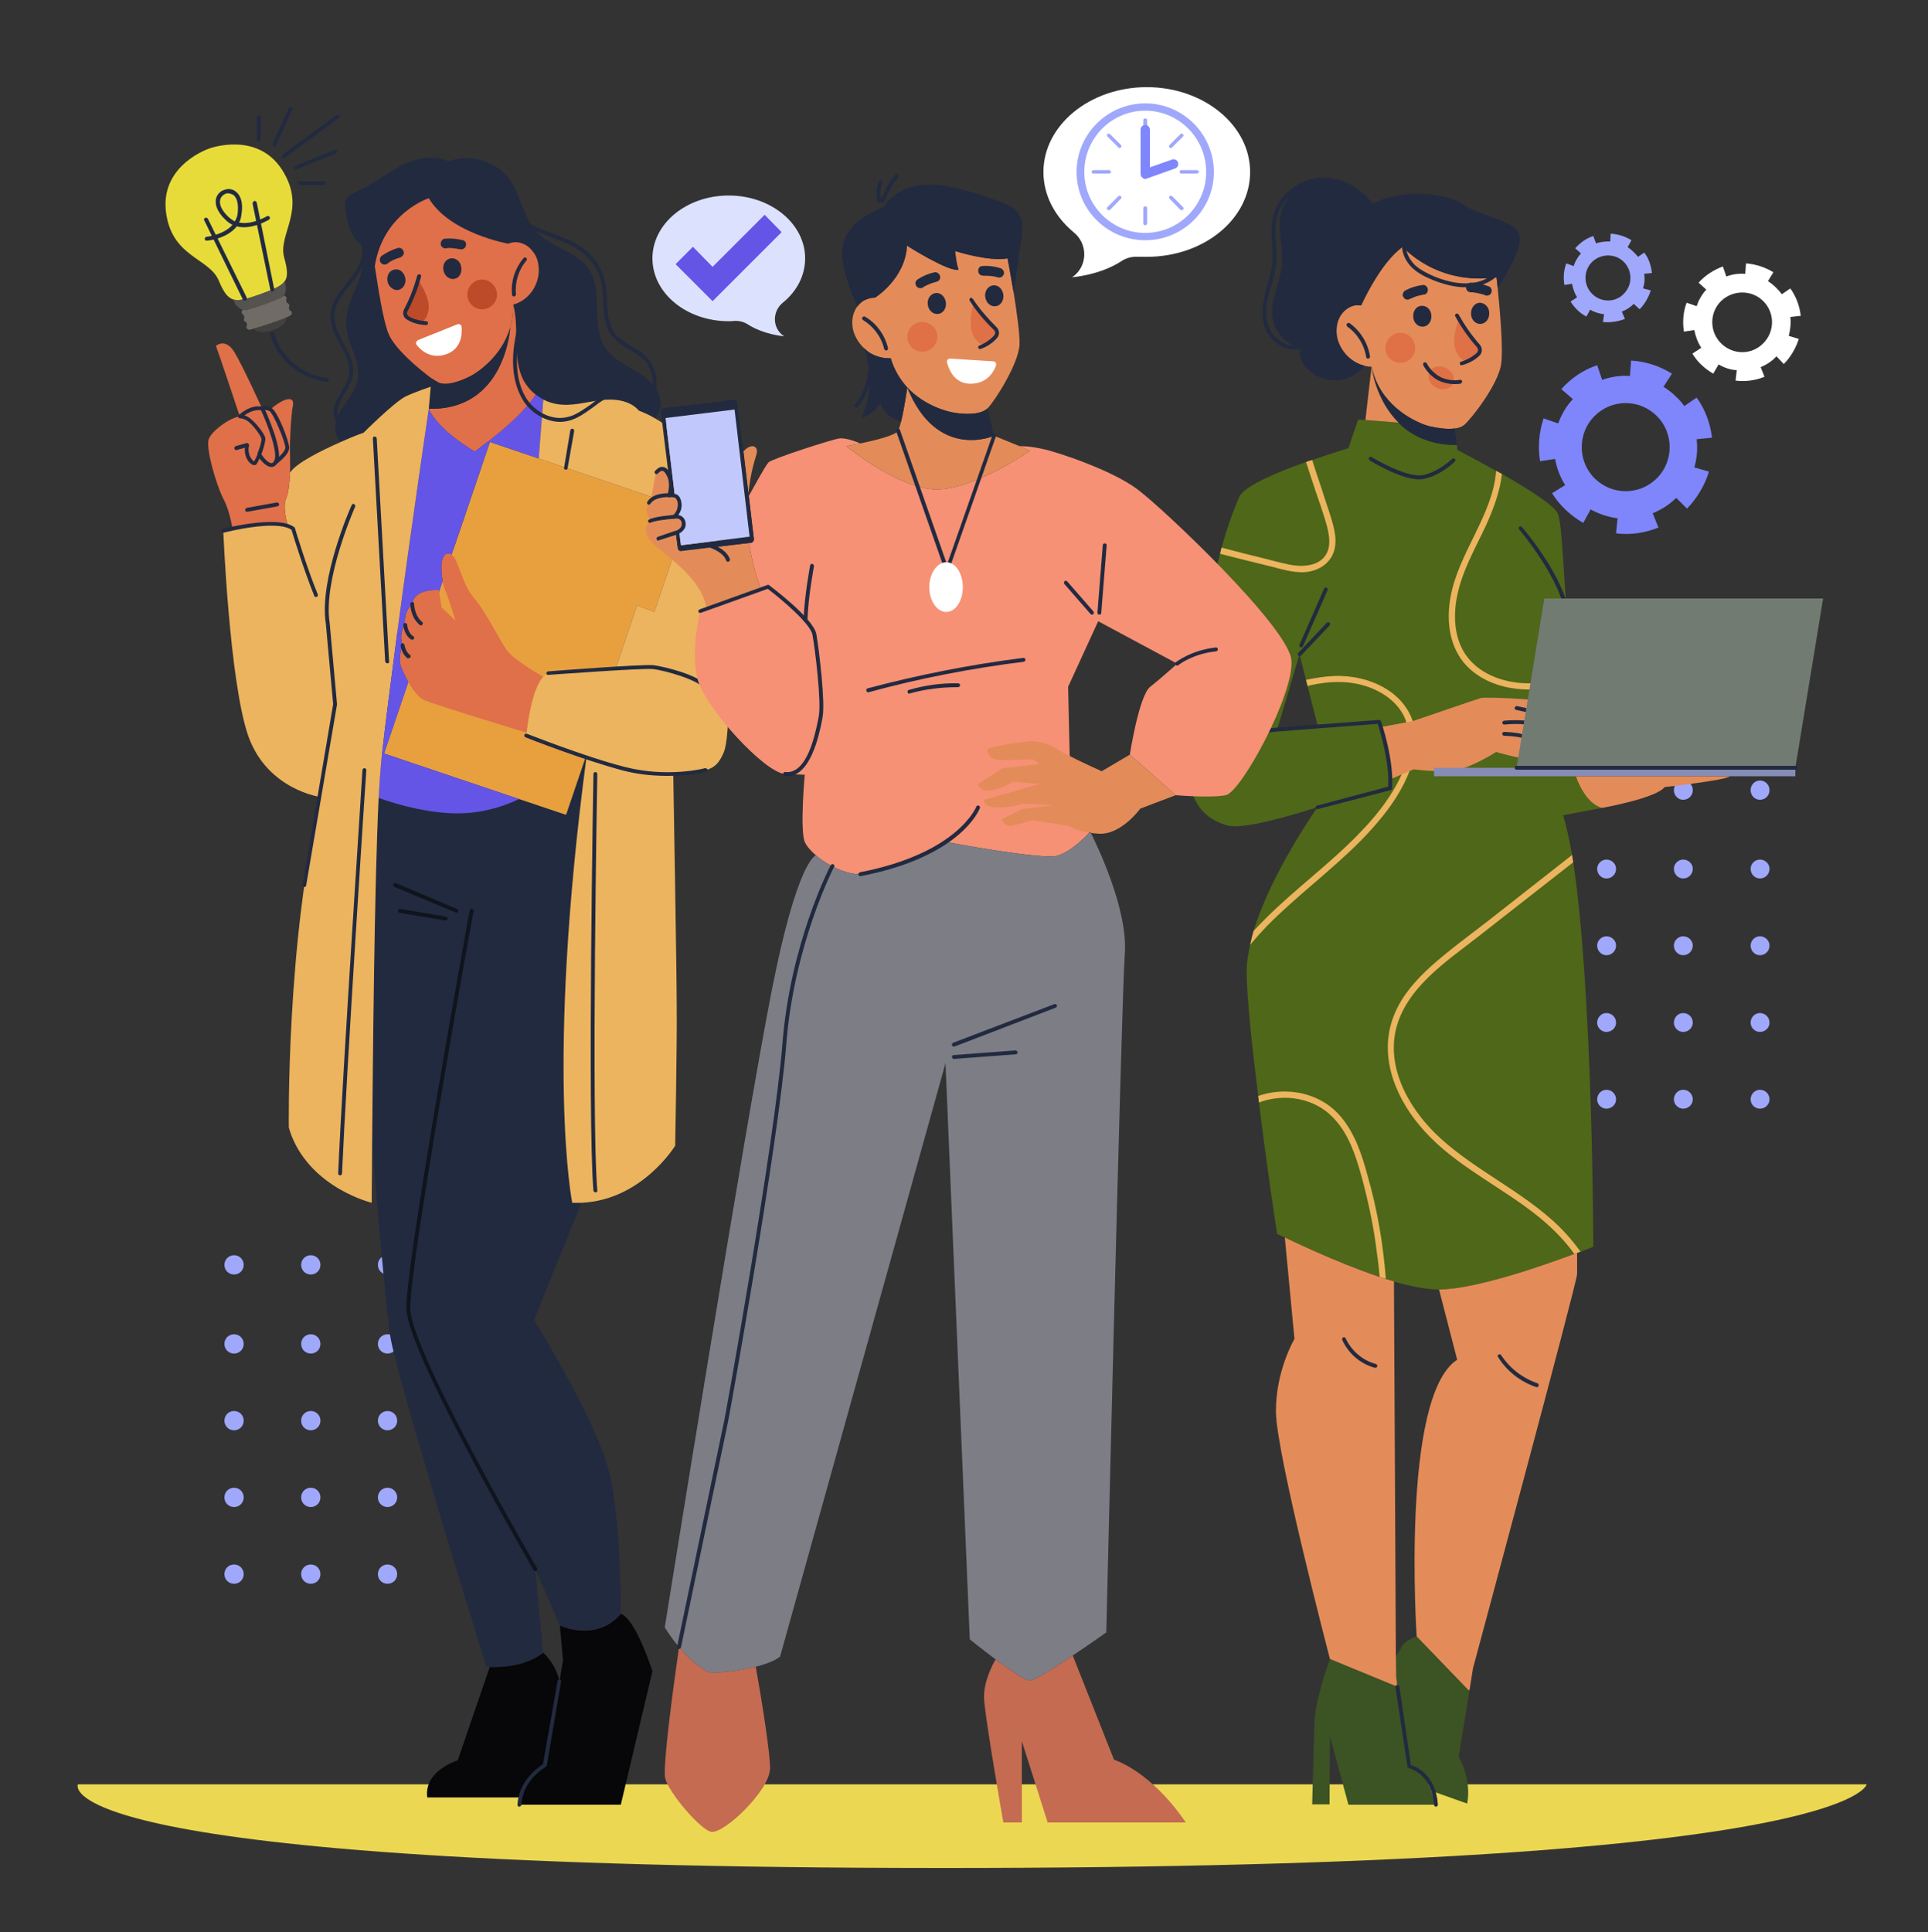 <svg version="1.2" xmlns="http://www.w3.org/2000/svg" viewBox="0 -1 500 501" width="500" height="501">
	<rect x="0" y="-1" width="500" height="501" fill="#333333" stroke="none"/>
	<title>8597910</title>
	<style>
		.s0 { fill: #a0a8fb } 
		.s1 { fill: #ebd752 } 
		.s2 { fill: #222a40 } 
		.s3 { fill: #070608 } 
		.s4 { fill: #e8a03f } 
		.s5 { fill: #6455e7 } 
		.s6 { fill: #e07049 } 
		.s7 { fill: #ecb45e } 
		.s8 { fill: #bd4a28 } 
		.s9 { fill: #ffffff } 
		.s10 { fill: #10141c } 
		.s11 { fill: #4e6719 } 
		.s12 { fill: #e48c59 } 
		.s13 { fill: #3c5324 } 
		.s14 { fill: #e07045 } 
		.s15 { fill: #858cb6 } 
		.s16 { fill: #717b72 } 
		.s17 { fill: #7f85fa } 
		.s18 { fill: #f69175 } 
		.s19 { fill: #c46b52 } 
		.s20 { fill: #7d7d86 } 
		.s21 { fill: #c1c9fc } 
		.s22 { fill: #dce2fd } 
		.s23 { fill: #e7db39 } 
		.s24 { fill: #545350 } 
		.s25 { fill: #706b65 } 
		.s26 { fill: #42413f } 
	</style>
	<g id="OBJECTS">
		<g id="&lt;Group&gt;">
			<g id="&lt;Group&gt;">
				<g id="&lt;Group&gt;">
					<path id="&lt;Path&gt;" class="s0" d="m98 407.2c0-1.4 1.1-2.5 2.5-2.5 1.4 0 2.5 1.1 2.5 2.5 0 1.4-1.1 2.5-2.5 2.5-1.4 0-2.5-1.1-2.5-2.5z"/>
				</g>
				<g id="&lt;Group&gt;">
					<path id="&lt;Path&gt;" class="s0" d="m98 387.3c0-1.4 1.1-2.5 2.5-2.5 1.4 0 2.5 1.1 2.5 2.5 0 1.4-1.1 2.5-2.5 2.5-1.4 0-2.5-1.1-2.5-2.5z"/>
				</g>
				<g id="&lt;Group&gt;">
					<path id="&lt;Path&gt;" class="s0" d="m98 367.4c0-1.4 1.1-2.5 2.5-2.5 1.4 0 2.5 1.1 2.5 2.5 0 1.4-1.1 2.5-2.5 2.5-1.4 0-2.5-1.1-2.5-2.5z"/>
				</g>
				<g id="&lt;Group&gt;">
					<g id="&lt;Group&gt;">
						<path id="&lt;Path&gt;" class="s0" d="m98 347.5c0-1.4 1.1-2.5 2.5-2.5 1.4 0 2.5 1.1 2.5 2.5 0 1.4-1.1 2.5-2.5 2.5-1.4 0-2.5-1.1-2.5-2.5z"/>
					</g>
				</g>
			</g>
			<g id="&lt;Group&gt;">
				<g id="&lt;Group&gt;">
					<path id="&lt;Path&gt;" class="s0" d="m78.1 407.2c0-1.4 1.1-2.5 2.5-2.5 1.4 0 2.5 1.1 2.5 2.5 0 1.4-1.1 2.5-2.5 2.5-1.4 0-2.5-1.1-2.5-2.5z"/>
				</g>
				<g id="&lt;Group&gt;">
					<path id="&lt;Path&gt;" class="s0" d="m78.1 387.3c0-1.4 1.1-2.5 2.5-2.5 1.4 0 2.5 1.1 2.5 2.5 0 1.4-1.1 2.5-2.5 2.5-1.4 0-2.5-1.1-2.5-2.5z"/>
				</g>
				<g id="&lt;Group&gt;">
					<path id="&lt;Path&gt;" class="s0" d="m78.1 367.4c0-1.4 1.1-2.5 2.5-2.5 1.4 0 2.5 1.1 2.5 2.5 0 1.4-1.1 2.5-2.5 2.5-1.4 0-2.5-1.1-2.5-2.5z"/>
				</g>
				<g id="&lt;Group&gt;">
					<g id="&lt;Group&gt;">
						<path id="&lt;Path&gt;" class="s0" d="m78.1 347.5c0-1.4 1.1-2.5 2.5-2.5 1.4 0 2.5 1.1 2.5 2.5 0 1.4-1.1 2.5-2.5 2.5-1.4 0-2.5-1.1-2.5-2.5z"/>
					</g>
				</g>
			</g>
			<g id="&lt;Group&gt;">
				<g id="&lt;Group&gt;">
					<path id="&lt;Path&gt;" class="s0" d="m58.2 407.2c0-1.4 1.1-2.5 2.5-2.5 1.4 0 2.5 1.1 2.5 2.5 0 1.4-1.1 2.5-2.5 2.5-1.4 0-2.5-1.1-2.5-2.5z"/>
				</g>
				<g id="&lt;Group&gt;">
					<path id="&lt;Path&gt;" class="s0" d="m58.2 387.3c0-1.4 1.1-2.5 2.5-2.5 1.4 0 2.5 1.1 2.5 2.5 0 1.4-1.1 2.5-2.5 2.5-1.4 0-2.5-1.1-2.5-2.5z"/>
				</g>
				<g id="&lt;Group&gt;">
					<path id="&lt;Path&gt;" class="s0" d="m58.2 367.4c0-1.4 1.1-2.5 2.5-2.5 1.4 0 2.5 1.1 2.5 2.5 0 1.4-1.1 2.5-2.5 2.5-1.4 0-2.5-1.1-2.5-2.5z"/>
				</g>
				<g id="&lt;Group&gt;">
					<g id="&lt;Group&gt;">
						<path id="&lt;Path&gt;" class="s0" d="m60.7 350c-1.4 0-2.5-1.1-2.5-2.5 0-1.4 1.1-2.5 2.5-2.5 1.4 0 2.5 1.1 2.5 2.5 0 1.4-1.1 2.5-2.5 2.5z"/>
					</g>
				</g>
			</g>
			<g id="&lt;Group&gt;">
				<path id="&lt;Path&gt;" class="s0" d="m98 327c0-1.4 1.1-2.5 2.5-2.5 1.4 0 2.5 1.1 2.5 2.5 0 1.4-1.1 2.5-2.5 2.5-1.4 0-2.5-1.1-2.5-2.5z"/>
			</g>
			<g id="&lt;Group&gt;">
				<path id="&lt;Path&gt;" class="s0" d="m78.1 327c0-1.4 1.1-2.5 2.5-2.5 1.4 0 2.5 1.1 2.5 2.5 0 1.4-1.1 2.5-2.5 2.5-1.4 0-2.5-1.1-2.5-2.5z"/>
			</g>
			<g id="&lt;Group&gt;">
				<path id="&lt;Path&gt;" class="s0" d="m58.2 327c0-1.4 1.1-2.5 2.5-2.5 1.4 0 2.5 1.1 2.5 2.5 0 1.4-1.1 2.5-2.5 2.5-1.4 0-2.5-1.1-2.5-2.5z"/>
			</g>
		</g>
		<g id="&lt;Group&gt;">
			<g id="&lt;Group&gt;">
				<g id="&lt;Group&gt;">
					<path id="&lt;Path&gt;" class="s0" d="m454 284.1c0-1.4 1.1-2.5 2.4-2.5 1.4 0 2.5 1.1 2.5 2.5 0 1.3-1.1 2.4-2.5 2.4-1.3 0-2.4-1.1-2.4-2.4z"/>
				</g>
				<g id="&lt;Group&gt;">
					<path id="&lt;Path&gt;" class="s0" d="m454 264.2c0-1.4 1.1-2.5 2.4-2.5 1.4 0 2.5 1.1 2.5 2.5 0 1.3-1.1 2.4-2.5 2.4-1.3 0-2.4-1.1-2.4-2.4z"/>
				</g>
				<g id="&lt;Group&gt;">
					<path id="&lt;Path&gt;" class="s0" d="m454 244.2c0-1.3 1.1-2.4 2.4-2.4 1.4 0 2.5 1.1 2.5 2.4 0 1.4-1.1 2.5-2.5 2.5-1.3 0-2.4-1.1-2.4-2.5z"/>
				</g>
				<g id="&lt;Group&gt;">
					<g id="&lt;Group&gt;">
						<path id="&lt;Path&gt;" class="s0" d="m454 224.3c0-1.3 1.1-2.4 2.4-2.4 1.4 0 2.5 1.1 2.5 2.4 0 1.4-1.1 2.5-2.5 2.5-1.3 0-2.4-1.1-2.4-2.5z"/>
					</g>
				</g>
			</g>
			<g id="&lt;Group&gt;">
				<g id="&lt;Group&gt;">
					<path id="&lt;Path&gt;" class="s0" d="m434.1 284.1c0-1.4 1.1-2.5 2.4-2.5 1.4 0 2.5 1.1 2.5 2.5 0 1.3-1.1 2.4-2.5 2.4-1.3 0-2.4-1.1-2.4-2.4z"/>
				</g>
				<g id="&lt;Group&gt;">
					<path id="&lt;Path&gt;" class="s0" d="m434.1 264.2c0-1.4 1.1-2.5 2.4-2.5 1.4 0 2.5 1.1 2.5 2.5 0 1.3-1.1 2.4-2.5 2.4-1.3 0-2.4-1.1-2.4-2.4z"/>
				</g>
				<g id="&lt;Group&gt;">
					<path id="&lt;Path&gt;" class="s0" d="m434.1 244.2c0-1.3 1.1-2.4 2.4-2.4 1.4 0 2.5 1.1 2.5 2.4 0 1.4-1.1 2.5-2.5 2.5-1.3 0-2.4-1.1-2.4-2.5z"/>
				</g>
				<g id="&lt;Group&gt;">
					<g id="&lt;Group&gt;">
						<path id="&lt;Path&gt;" class="s0" d="m434.1 224.3c0-1.3 1.1-2.4 2.4-2.4 1.4 0 2.5 1.1 2.5 2.4 0 1.4-1.1 2.5-2.5 2.5-1.3 0-2.4-1.1-2.4-2.5z"/>
					</g>
				</g>
			</g>
			<g id="&lt;Group&gt;">
				<g id="&lt;Group&gt;">
					<path id="&lt;Path&gt;" class="s0" d="m414.2 284.1c0-1.4 1.1-2.5 2.4-2.5 1.4 0 2.5 1.1 2.5 2.5 0 1.3-1.1 2.4-2.5 2.4-1.3 0-2.4-1.1-2.4-2.4z"/>
				</g>
				<g id="&lt;Group&gt;">
					<path id="&lt;Path&gt;" class="s0" d="m414.2 264.2c0-1.4 1.1-2.5 2.4-2.5 1.4 0 2.5 1.1 2.5 2.5 0 1.3-1.1 2.4-2.5 2.4-1.3 0-2.4-1.1-2.4-2.4z"/>
				</g>
				<g id="&lt;Group&gt;">
					<path id="&lt;Path&gt;" class="s0" d="m414.2 244.2c0-1.3 1.1-2.4 2.4-2.4 1.4 0 2.5 1.1 2.5 2.4 0 1.4-1.1 2.5-2.5 2.5-1.3 0-2.4-1.1-2.4-2.5z"/>
				</g>
				<g id="&lt;Group&gt;">
					<g id="&lt;Group&gt;">
						<path id="&lt;Path&gt;" class="s0" d="m414.2 224.3c0-1.3 1.1-2.4 2.4-2.4 1.4 0 2.5 1.1 2.5 2.4 0 1.4-1.1 2.5-2.5 2.5-1.3 0-2.4-1.1-2.4-2.5z"/>
					</g>
				</g>
			</g>
			<g id="&lt;Group&gt;">
				<path id="&lt;Path&gt;" class="s0" d="m454 203.9c0-1.4 1.1-2.5 2.4-2.5 1.4 0 2.5 1.1 2.5 2.5 0 1.4-1.1 2.5-2.5 2.5-1.3 0-2.4-1.1-2.4-2.5z"/>
			</g>
			<g id="&lt;Group&gt;">
				<path id="&lt;Path&gt;" class="s0" d="m434.1 203.9c0-1.4 1.1-2.5 2.4-2.5 1.4 0 2.5 1.1 2.5 2.5 0 1.4-1.1 2.5-2.5 2.5-1.3 0-2.4-1.1-2.4-2.5z"/>
			</g>
			<g id="&lt;Group&gt;">
				<path id="&lt;Path&gt;" class="s0" d="m414.2 203.9c0-1.4 1.1-2.5 2.4-2.5 1.4 0 2.5 1.1 2.5 2.5 0 1.4-1.1 2.5-2.5 2.5-1.3 0-2.4-1.1-2.4-2.5z"/>
			</g>
		</g>
		<g id="&lt;Group&gt;">
			<path id="&lt;Path&gt;" class="s1" d="m20.2 461.7h463.9c0 0-3.2 21.7-239.1 21.7-235.8 0-224.8-21.7-224.8-21.7z"/>
		</g>
		<g id="&lt;Group&gt;">
			<g id="&lt;Group&gt;">
				<path id="&lt;Path&gt;" class="s2" d="m169.9 107.5c-2.4-1.4-4.2-2-4.2-2-2.4-2.8-6.6-3.2-10.2-2.7-3.7 0.5-7.3 1.6-11 1-1.2-0.2-2.5-0.6-3.6-1.2q-1.1-0.6-2-1.3c-1.3-1-2.3-2.2-3.1-3.6-2.2-4.2-1.8-9-1.9-13.8l-1.6 0.1c-2.2 7.6-8.7 11.7-10.2 12.5-2.6 1.3-6.2 2.7-8.4 1.7-0.4-0.2-1-0.6-1.8-1.1l-0.2 2.2c0 0-3.5 1.1-6.5 2.5-3 1.5-10.9 9.4-10.9 9.4 0 0-2.6 0.9-5.9 2.4-1.4-1.3-1.8-3.5-1.3-5.4 0.5-1.9 1.7-3.6 2.9-5.2 1.1-1.6 2.3-3.3 2.7-5.2 0.6-2.4-0.1-4.9-0.9-7.2-0.9-2.3-1.9-4.6-2-7.1-0.2-2.6 0.6-5.1 1.5-7.5 1-2.4 2.1-4.7 2.6-7.3 0.5-2 0.5-4.1-0.1-6-1.2-0.9-2.1-2.2-2.7-3.6-0.8-1.6-1.1-3.4-1.5-5.2-0.1-1.1-0.3-2.2 0.2-3.2 0.6-1.2 2-1.7 3.2-2.3 3.8-1.7 7.1-4.4 10.9-6.4 3.8-1.9 8.4-3 12.2-1.2v0.1c5.5-2.2 12.4-0.3 16 4.5 3 4.3 3.6 10.1 7.2 13.9 3.7 3.9 10.1 4.8 13.2 9.2 4.2 5.8 0.5 14.8 4.5 20.7 1.6 2.4 4.2 3.9 6.6 5.3 2.5 1.4 5 2.9 6.5 5.3 1.5 2.3 1.8 5.7-0.2 7.7z"/>
			</g>
			<g id="&lt;Group&gt;">
				<path id="&lt;Path&gt;" class="s3" d="m134.9 465.1c1.1-5.1 6.4-8.3 6.4-8.3l3.8-21.8 0.9-5.5-0.8-9c0 0 9.3 4.5 15.8-3 3.9 1.3 8.2 14.9 8.2 14.9l-8.2 34.6h-26.3q0-1 0.2-1.9z"/>
			</g>
			<g id="&lt;Group&gt;">
				<path id="&lt;Path&gt;" class="s2" d="m138.8 405.9l2.1 21.7c-4.8 3.7-11.5 3.8-13.9 3.7-0.6 0-0.9-0.1-0.9-0.1 0 0-23.4-75.3-24.9-85.8-1.5-10.6-4.7-49.1-4.7-49.1 0.2-23.2 0.6-68.3 1.7-90.4 0 0 11.2 4.3 21.5 4 6.7-0.2 12-2.3 14.9-3.7l12.2 4.1 5.1-15.1 0.2 0.1c-10.7 81-3.7 115.6-3.7 115.6q1.3 0 2.4 0l-12.3 30.4c0 0 16.7 26.7 19.7 40.3 3 13.6 2.8 35.9 2.8 35.9-6.5 7.5-15.8 3-15.8 3z"/>
			</g>
			<g id="&lt;Group&gt;">
				<path id="&lt;Path&gt;" class="s4" d="m177.3 135.2l-7.6 22.5-4.5-1.7-5.6 16.6-12.8 37.7-12.2-4.1-35-11.8 17.5-51.6 1.2-3.4 8.7-25.6v-0.2l12.7 4.3 34.4 11.7z"/>
			</g>
			<g id="&lt;Group&gt;">
				<path id="&lt;Path&gt;" class="s3" d="m145.1 435l-3.8 21.8c0 0-5.3 3.2-6.4 8.3h-24.1c-0.9-7 7.9-9.6 7.9-9.6l8.3-24.2c2.4 0.1 9.1 0 13.9-3.7 0 0 3.2 2.7 4.2 7.4z"/>
			</g>
			<g id="&lt;Group&gt;">
				<path id="&lt;Path&gt;" class="s5" d="m140.9 102.6l-1.2 15.3-12.7-4.3v0.2l-0.6-0.2c3.8-2.9 9.8-7.9 12.5-12.3q0.9 0.7 2 1.3z"/>
			</g>
			<g id="&lt;Group&gt;">
				<path id="&lt;Path&gt;" class="s6" d="m133.1 78q0 0.1-0.1 0.1c0.1 2.1-0.2 4.1-0.7 5.9-2.2 7.6-8.7 11.7-10.2 12.5-2.6 1.3-6.2 2.7-8.4 1.7-0.4-0.2-1-0.6-1.8-1.1-3.4-2.5-9.7-7.8-11.2-11.7-1.3-3.2-2.7-12-3.5-17.4 2.2-13.8 14-17.6 14-17.6 5.4 9.1 20.6 11.8 20.6 11.8 0.7-0.3 1.4-0.4 2.1-0.4 1.6 0.1 3.1 0.9 4.1 2.2 1.1 1.2 1.6 2.8 1.7 4.4 0.2 2.3-0.6 4.7-2 6.5-1.2 1.5-2.8 2.6-4.6 3.1z"/>
			</g>
			<g id="&lt;Group&gt;">
				<path id="&lt;Path&gt;" class="s6" d="m140.9 174.5c-2.9 3.2-4 11.8-4.3 14.5q0 0 0 0c-0.7-0.2-24.8-7.5-26.9-8.6-1.3-0.7-2.7-2.6-3.8-4.5-0.8-1.5-1.5-2.9-1.9-4-0.9-2.4 0.4-5.6 0.4-5.6-0.4-1.2-0.4-2.2-0.3-2.9 0.2-1.6 1-2.3 1-2.3-0.6-3.5 1.8-5.5 1.8-5.5 0.5-4.1 6.9-3.6 6.9-3.6l0.1 0.5 0.6 4 3.6 3.4c0 0-1.7-5.7-2.8-8.2-0.2-0.6-0.4-1.2-0.5-2-0.6-3-0.6-7.2 1.5-7.2q0.5 0 0.8 0.3c1.9 1.4 2.6 7.4 5.7 11.1 3.5 4.1 6.8 11.3 8.8 13.9 2 2.6 9.3 6.7 9.3 6.7z"/>
			</g>
			<g id="&lt;Group&gt;">
				<path id="&lt;Path&gt;" class="s6" d="m135.8 97.7c0.8 1.4 1.8 2.6 3.1 3.6-2.7 4.4-8.7 9.4-12.5 12.3-1.9 1.5-3.3 2.5-3.3 2.5-10.4-6.3-11.9-11.1-11.9-11.1 19.9 0.5 21.1-21 21.1-21 0.5-1.8 0.8-3.8 0.7-5.9q0.1 0 0.1-0.1c1.7 6.5-0.4 13.8 2.7 19.7z"/>
			</g>
			<g id="&lt;Group&gt;">
				<path id="&lt;Path&gt;" class="s5" d="m99.6 194.4l35 11.8c-2.9 1.4-8.2 3.5-14.9 3.7-10.3 0.3-21.5-4-21.5-4 0.2-3.6 0.4-6.5 0.6-8.7q0.1-1.3 0.3-2.9z"/>
			</g>
			<g id="&lt;Group&gt;">
				<path id="&lt;Path&gt;" class="s5" d="m127 113.8l-9.9 29q-0.3-0.3-0.8-0.3c-2.1 0-2.1 4.2-1.5 7.2l-0.9 2.8-0.1-0.5c0 0-6.4-0.5-6.9 3.6 0 0-2.4 2-1.8 5.5 0 0-0.8 0.7-1 2.3l-1.1-0.2c3.6-27.1 8.2-58.2 8.2-58.2 0 0 1.5 4.8 11.9 11.1 0 0 1.4-1 3.3-2.5z"/>
			</g>
			<g id="&lt;Group&gt;">
				<path id="&lt;Path&gt;" class="s2" d="m132.3 84c0 0-1.2 21.5-21.1 21l0.5-5.7 0.2-2.2c0.8 0.5 1.4 0.9 1.8 1.1 2.2 1 5.8-0.4 8.4-1.7 1.5-0.8 8-4.9 10.2-12.5z"/>
			</g>
			<g id="&lt;Group&gt;">
				<path id="&lt;Path&gt;" class="s7" d="m88.4 113.6c3.3-1.5 5.9-2.4 5.9-2.4 0 0 7.9-7.9 10.9-9.4 3-1.4 6.5-2.5 6.5-2.5l-0.5 5.7c0 0-4.6 31.1-8.2 58.2-1.6 12.3-3.1 23.7-3.9 31.1q-0.2 1.6-0.3 2.9c-0.2 2.2-0.4 5.1-0.6 8.7-1.1 22.1-1.5 67.2-1.7 90.4-0.1 8.9-0.1 14.6-0.1 14.6 0 0-15.4-3.7-20.8-17.4q-0.4-1.1-0.7-2.1c0 0-0.7-48.5 8.3-85.7 0 0-13.8-1.8-18.8-15.8-4.9-14-6.5-53.3-6.5-53.3 0 0 0.8-0.1 2-0.4q0.2 0 0.4-0.1c3.5-0.7 10-1.7 14.3-1-0.5-1.7-1.2-5.1-0.4-6.8 0.6-1.3 0.9-4 1-6.7 1.5-2.5 8.2-5.8 13.2-8z"/>
			</g>
			<g id="&lt;Group&gt;">
				<path id="&lt;Path&gt;" class="s5" d="m105.9 175.9l-6.3 18.5-0.5-0.1c0.8-7.4 2.3-18.8 3.9-31.1l1.1 0.2c-0.1 0.7-0.1 1.7 0.3 2.9 0 0-1.3 3.2-0.4 5.6 0.4 1.1 1.1 2.5 1.9 4z"/>
			</g>
			<g id="&lt;Group&gt;">
				<path id="&lt;Path&gt;" class="s6" d="m75.2 121.6c-0.1 2.7-0.4 5.4-1 6.7-0.8 1.7-0.1 5.1 0.4 6.8-4.3-0.7-10.8 0.3-14.3 1-0.3-1.6-0.9-5-2.4-7.8-1.9-3.8-4.5-12.9-3.8-15.3 0.7-2.3 5.7-5.8 8.1-6 0 0-5.6-16.8-6.2-18.3 0 0 2.5-2.3 4.9 1.8 2.4 4.1 7.1 14.5 7.1 14.5 0 0 1-0.8 2.1 0.2 0 0 2.8-2.6 4.8-2.7 1.9 0 0.8 2.2 0.8 3.5-0.2 1.3-0.6 7.5-0.5 10.3 0 1.2 0.1 3.3 0 5.3z"/>
			</g>
			<g id="&lt;Group&gt;">
				<path id="&lt;Path&gt;" class="s7" d="m187.7 194.1c-1.9 4.3-3.3 5.1-13.1 5.6 0 0 0.9 51.2 0.9 60.6 0.1 9.4-0.4 35.8-0.4 35.8 0 0-8.6 14.1-24.3 14.8q-1.1 0-2.4 0c0 0-7-34.6 3.7-115.6l-0.2-0.1-15.4-5.5c0 0 0-0.2 0.1-0.7q0 0 0 0c0.3-2.7 1.4-11.3 4.3-14.5q0.6-0.6 1.3-1c0 0 10.2-0.7 17.4-0.9l5.6-16.6 4.5 1.7 7.6-22.5-3.2-5.6-34.4-11.7 1.2-15.3c1.1 0.6 2.4 1 3.6 1.2 3.7 0.6 7.3-0.5 11-1 3.6-0.5 7.8-0.1 10.2 2.7 0 0 1.8 0.6 4.2 2 3 1.7 7.1 4.8 9.8 9.4 2 3.7 3.9 9.7 5.4 16.3 1.9 8.6 3.2 18.2 3.5 25.4 0.4 12.8 0.9 31.2-0.9 35.5z"/>
			</g>
			<g id="&lt;Group&gt;">
				<g id="&lt;Group&gt;">
					<path id="&lt;Path&gt;" class="s8" d="m108.4 71.7c0 0 1.8 2.2 2.6 5.3 0.7 3-0.8 5.5-2 5.6-1.2 0.2-3.7-0.6-3.9-2.2 0 0 0.2-1.2 0.8-2.3 0.7-1.1 2.5-6.4 2.5-6.4z"/>
				</g>
				<g id="&lt;Group&gt;">
					<path id="&lt;Path&gt;" class="s2" d="m110.5 83.3q0 0 0 0c-1.8-0.1-3.5-0.5-4.9-1.4-1-0.5-1.3-1.7-0.8-2.7 1.5-2.8 2.6-5.8 3.4-8.7 0.1-0.3 0.4-0.4 0.6-0.4 0.3 0.1 0.5 0.4 0.4 0.6-0.8 3.1-2 6.1-3.5 9-0.3 0.5-0.1 1.1 0.4 1.4 1.3 0.7 2.8 1.1 4.4 1.2 0.3 0 0.5 0.2 0.5 0.5 0 0.3-0.2 0.5-0.5 0.5z"/>
				</g>
				<g id="&lt;Group&gt;">
					<path id="&lt;Path&gt;" class="s2" d="m115 69.1c0.3 1.5 1.6 2.5 2.9 2.2 1.2-0.2 2-1.6 1.7-3.1-0.2-1.5-1.5-2.4-2.8-2.2-1.3 0.3-2.1 1.6-1.8 3.1z"/>
				</g>
				<g id="&lt;Group&gt;">
					<path id="&lt;Path&gt;" class="s2" d="m100.5 72c0.3 1.4 1.6 2.4 2.8 2.2 1.3-0.3 2.1-1.7 1.8-3.1-0.3-1.5-1.5-2.5-2.8-2.2-1.3 0.2-2.1 1.6-1.8 3.1z"/>
				</g>
				<g id="&lt;Group&gt;">
					<path id="&lt;Path&gt;" class="s2" d="m115.3 60.9q2.4-0.2 4.8 0.4c0.2 0 0.5 0.3 0.7 0.6 0.1 0.3 0.1 0.7 0 0.9-0.1 0.3-0.3 0.6-0.6 0.7-0.3 0.2-0.6 0.2-1 0.1q-0.1 0-0.2 0-1.4-0.3-2.9-0.3-0.2 0.1-0.4 0.1c-0.3 0-0.6 0-0.9-0.2-0.2-0.2-0.5-0.5-0.5-0.8-0.1-0.6 0.3-1.4 1-1.5z"/>
				</g>
				<g id="&lt;Group&gt;">
					<path id="&lt;Path&gt;" class="s2" d="m103.2 63.3q-2.3 0.7-4.3 2.1c-0.2 0.2-0.4 0.6-0.4 0.9 0 0.3 0.1 0.7 0.3 0.9 0.2 0.2 0.5 0.4 0.9 0.4 0.3 0 0.6-0.1 0.9-0.3q0.1-0.1 0.2-0.2 1.2-0.8 2.6-1.2 0.2-0.1 0.3-0.1c0.3-0.1 0.6-0.3 0.8-0.6 0.2-0.2 0.3-0.6 0.2-0.9-0.1-0.6-0.8-1.2-1.5-1z"/>
				</g>
				<g id="&lt;Group&gt;">
					<path id="&lt;Path&gt;" class="s9" d="m108.1 88.5c1.1 1.4 3.8 3.8 7.8 2.3 3.7-1.4 4-5.1 3.8-7 0-0.6-0.6-0.9-1.1-0.7l-10.2 4.1c-0.5 0.3-0.7 0.9-0.3 1.3z"/>
				</g>
				<g id="&lt;Group&gt;">
					<path id="&lt;Path&gt;" class="s2" d="m133.3 75.9c-0.3 0-0.5-0.2-0.5-0.5-0.4-3.4 0.8-6.9 3-9.5 0.2-0.2 0.5-0.2 0.7 0 0.2 0.2 0.2 0.5 0 0.7-2 2.3-3 5.6-2.7 8.7 0 0.3-0.2 0.5-0.5 0.6q0 0 0 0z"/>
				</g>
			</g>
			<g id="&lt;Group&gt;">
				<path id="&lt;Path&gt;" class="s2" d="m90.1 110.3q0 0 0 0c-2.1-0.1-3.5-2.3-3.6-4.2 0-1.9 0.9-3.6 1.9-5.2l0.2-0.5c0.8-1.3 1.7-2.7 1.9-4.1 0.5-2.7-0.8-5.2-2.2-7.8-1.4-2.5-2.7-5-2.6-7.7 0.1-3.4 2.3-6 4.4-8.6l0.6-0.8c2.9-3.5 3.9-6.6 3-9.1-0.1-0.2 0-0.5 0.3-0.6 0.2-0.1 0.5 0 0.6 0.3 1 2.8 0 6.2-3.1 10l-0.6 0.8c-2 2.5-4.1 5-4.2 8-0.1 2.5 1.2 4.9 2.4 7.2 1.5 2.7 3 5.4 2.4 8.4-0.3 1.7-1.2 3.1-2 4.5l-0.3 0.5c-0.9 1.5-1.7 3-1.7 4.7 0.1 1.5 1.1 3.1 2.6 3.2 0.3 0 0.5 0.2 0.5 0.5 0 0.3-0.2 0.5-0.5 0.5z"/>
			</g>
			<g id="&lt;Group&gt;">
				<path id="&lt;Path&gt;" class="s2" d="m168.4 103.6q-0.2 0-0.3 0c-0.2-0.2-0.3-0.5-0.1-0.7 2-3.2 1.6-7.7-0.9-10.5-1.1-1.1-2.5-1.9-3.9-2.7-1.6-1-3.4-2.1-4.6-3.7-1.9-2.5-2-5.7-2.2-8.8 0-1.6-0.1-3.3-0.4-4.8-0.7-3-2.3-5.7-4.7-7.7-2.4-2-5.5-3.1-8.5-4.2q-1.2-0.5-2.5-1c-5.1-2-8.2-4.6-9.6-7.8-0.1-0.3 0-0.6 0.3-0.7 0.2-0.1 0.5 0 0.6 0.3 1.3 3 4.3 5.4 9.1 7.3q1.2 0.5 2.5 0.9c3.1 1.2 6.2 2.3 8.8 4.5 2.5 2.1 4.3 5 4.9 8.2 0.4 1.6 0.5 3.3 0.5 5 0.2 3 0.3 5.9 2 8.2 1.1 1.5 2.7 2.4 4.4 3.4 1.4 0.8 2.8 1.7 4 2.9 2.9 3.1 3.3 8.2 1 11.7q-0.2 0.2-0.4 0.2z"/>
			</g>
			<g id="&lt;Group&gt;">
				<path id="&lt;Path&gt;" class="s2" d="m145.3 108.4c-3.5 0-7.2-2-9.4-5.2-2.1-3.2-3.1-7.4-2.8-12.3 0.2-3.2 0.9-6.3 1.5-9.3q0.4-1.6 0.7-3.1c0-0.2 0.3-0.4 0.6-0.4 0.2 0.1 0.4 0.4 0.4 0.6q-0.4 1.6-0.7 3.1c-0.6 3-1.3 6.1-1.5 9.1-0.2 3.3 0.1 8 2.6 11.7 2.4 3.5 6.6 5.4 10.2 4.6 2.3-0.4 4.2-1.9 6.3-3.3 2-1.6 4.1-3.1 6.7-3.6 0.2-0.1 0.5 0.1 0.5 0.4 0.1 0.2-0.1 0.5-0.3 0.5-2.4 0.5-4.3 1.9-6.4 3.5-2 1.4-4.1 3-6.6 3.5q-0.9 0.2-1.8 0.2z"/>
			</g>
			<g id="&lt;Group&gt;">
				<path id="&lt;Path&gt;" class="s8" d="m128.9 75.4c0 2.1-1.8 3.8-3.9 3.8-2.1 0-3.8-1.7-3.8-3.8 0-2.1 1.7-3.9 3.8-3.9 2.1 0 3.9 1.8 3.9 3.9z"/>
			</g>
			<g id="&lt;Group&gt;">
				<path id="&lt;Path&gt;" class="s2" d="m81.9 153.8c-0.2 0-0.4-0.1-0.4-0.3-2.5-6.1-5.5-15.7-5.9-17.1-4-2.8-17.4 0.7-17.5 0.7-0.3 0.1-0.6-0.1-0.7-0.3 0-0.3 0.1-0.6 0.4-0.7 0.6-0.1 14.3-3.6 18.5-0.4q0.2 0.1 0.2 0.3c0 0.1 3.2 10.6 5.9 17.1 0.1 0.3 0 0.6-0.3 0.7q-0.1 0-0.2 0z"/>
			</g>
			<g id="&lt;Group&gt;">
				<path id="&lt;Path&gt;" class="s2" d="m79 229q-0.1 0-0.1 0c-0.3-0.1-0.5-0.3-0.4-0.6l7.9-46.8-1.9-20.9c-1.8-11.4 6.3-29.9 6.7-30.7 0.1-0.3 0.4-0.4 0.6-0.3 0.3 0.2 0.4 0.5 0.3 0.7-0.1 0.2-8.4 19-6.6 30.2l1.9 21q0 0.1 0 0.1l-8 46.9c0 0.2-0.2 0.4-0.4 0.4z"/>
			</g>
			<g id="&lt;Group&gt;">
				<path id="&lt;Path&gt;" class="s2" d="m100.4 171c-0.2 0-0.4-0.2-0.5-0.4l-3.2-57.9c0-0.3 0.2-0.5 0.4-0.5 0.3 0 0.6 0.2 0.6 0.5l3.2 57.8c0.1 0.3-0.1 0.5-0.4 0.5q0 0-0.1 0z"/>
			</g>
			<g id="&lt;Group&gt;">
				<path id="&lt;Path&gt;" class="s2" d="m146.8 120.8q-0.1 0-0.1 0c-0.3 0-0.5-0.3-0.4-0.6l1.6-9.6c0.1-0.3 0.3-0.5 0.6-0.4 0.3 0 0.4 0.3 0.4 0.6l-1.7 9.6c0 0.2-0.2 0.4-0.4 0.4z"/>
			</g>
			<g id="&lt;Group&gt;">
				<path id="&lt;Path&gt;" class="s2" d="m183.1 177.8q-0.3 0-0.4-0.2c-1.8-2.4-10.2-4.7-13.3-5.1-2.8-0.3-26.9 1.5-27.1 1.5-0.3 0.1-0.6-0.1-0.6-0.4 0-0.3 0.2-0.5 0.5-0.5 1-0.1 24.4-1.9 27.3-1.6 2.5 0.3 11.8 2.5 14 5.5 0.1 0.2 0.1 0.6-0.1 0.7q-0.2 0.1-0.3 0.1z"/>
			</g>
			<g id="&lt;Group&gt;">
				<path id="&lt;Path&gt;" class="s2" d="m173.1 200.2c-3.3 0-7.2-0.3-11.2-1.3-10.7-2.8-25.4-8.6-25.6-8.7-0.3-0.1-0.4-0.4-0.3-0.7 0.1-0.2 0.4-0.3 0.7-0.2 0.1 0 14.8 5.9 25.4 8.6 10.9 2.8 20.6 0.4 20.7 0.3 0.3 0 0.6 0.1 0.7 0.4 0 0.2-0.1 0.5-0.4 0.6 0 0-4.1 1-10 1z"/>
			</g>
			<g id="&lt;Group&gt;">
				<path id="&lt;Path&gt;" class="s2" d="m88.2 303.8q0 0 0 0c-0.3 0-0.5-0.3-0.5-0.5 1.1-25.6 6.3-103.8 6.3-104.6 0-0.3 0.3-0.5 0.5-0.5 0.3 0 0.5 0.3 0.5 0.5-0.1 0.8-5.2 79.1-6.3 104.6 0 0.3-0.3 0.5-0.5 0.5z"/>
			</g>
			<g id="&lt;Group&gt;">
				<path id="&lt;Path&gt;" class="s2" d="m154.4 308.2c-0.2 0-0.4-0.2-0.5-0.4-1.6-19.7 0-107.2 0-108.1 0-0.3 0.3-0.5 0.5-0.5q0 0 0 0c0.3 0 0.5 0.3 0.5 0.5 0 0.9-1.6 88.4 0 108 0.1 0.3-0.2 0.5-0.4 0.5q0 0-0.1 0z"/>
			</g>
			<g id="&lt;Group&gt;">
				<path id="&lt;Compound Path&gt;" class="s2" d="m70.4 120.1q0 0 0 0c-1.2 0-2.4-1.3-3.1-2.2-0.3 0.7-0.6 1.2-0.8 1.5-0.3 0.3-0.8 0.3-1.2 0-1-0.5-2-2.3-1.8-4.3l-2.1 0.6c-0.3 0.1-0.5-0.1-0.6-0.3-0.1-0.3 0.1-0.6 0.3-0.7l2.8-0.8c0.2 0 0.4 0 0.5 0.1 0.1 0.2 0.2 0.3 0.2 0.5-0.4 1.5 0.1 2.9 0.7 3.6 0.3 0.4 0.5 0.5 0.6 0.5 0.2-0.2 0.5-0.9 0.9-1.8q0-0.2 0-0.3c0.6-1.4 1.1-3.2 1-3.7-0.1-0.8-2.3-3.8-3.7-4.7-1.2-0.7-1.7-0.6-1.8-0.6-0.2 0-0.4-0.1-0.5-0.3-0.1-0.2-0.1-0.4 0.1-0.5 0.1-0.2 3.2-3 6.2-2.2q0.3 0 0.4 0.2c0.5 1.2 5.2 11.4 3.5 14.3-0.5 0.9-1.2 1.1-1.6 1.1zm-2.6-3.3c0.6 1 1.8 2.3 2.6 2.3 0.1 0 0.4 0 0.7-0.6 1.1-1.8-1.4-8.7-3.4-13.1-1.6-0.3-3.3 0.6-4.3 1.3q0.6 0.2 1.2 0.6c1.5 1 4 4.1 4.2 5.3 0.1 0.7-0.4 2.6-1 4.2z"/>
			</g>
			<g id="&lt;Group&gt;">
				<path id="&lt;Path&gt;" class="s2" d="m64.1 131.7c-0.3 0-0.5-0.1-0.5-0.4-0.1-0.2 0.1-0.5 0.4-0.6l7.8-1.4c0.3 0 0.5 0.2 0.6 0.4 0 0.3-0.2 0.6-0.4 0.6l-7.8 1.4q-0.1 0-0.1 0z"/>
			</g>
			<g id="&lt;Group&gt;">
				<path id="&lt;Path&gt;" class="s2" d="m71.6 119.3q-0.3 0-0.4-0.2c-0.2-0.3-0.1-0.6 0.1-0.7 1-0.8 2.7-2.4 2.7-3.3 0-1.5-3.1-8.9-4.1-9.5-1.1-0.5-1.6-0.2-1.6-0.2-0.3 0.1-0.6 0-0.7-0.2-0.2-0.2-0.1-0.5 0.1-0.7 0.1 0 1.1-0.6 2.7 0.3 1.6 0.8 4.6 8.7 4.6 10.3 0 1.8-2.8 3.8-3.1 4.1q-0.2 0.1-0.3 0.1z"/>
			</g>
			<g id="&lt;Group&gt;">
				<path id="&lt;Path&gt;" class="s2" d="m109.1 161.2q-0.1 0-0.3-0.2c-2.4-2-2.4-5.3-2.4-5.4 0-0.3 0.2-0.5 0.5-0.5 0.3 0 0.5 0.2 0.5 0.5 0 0 0 3 2.1 4.7 0.2 0.1 0.2 0.5 0 0.7q-0.1 0.2-0.4 0.2z"/>
			</g>
			<g id="&lt;Group&gt;">
				<path id="&lt;Path&gt;" class="s2" d="m106.9 164.9q-0.1 0-0.3-0.1c-1.8-1.1-2-3.6-2-3.7-0.1-0.3 0.1-0.5 0.4-0.5 0.3-0.1 0.5 0.1 0.6 0.4 0 0 0.1 2.1 1.6 3 0.2 0.1 0.3 0.4 0.1 0.7-0.1 0.1-0.2 0.2-0.4 0.2z"/>
			</g>
			<g id="&lt;Group&gt;">
				<path id="&lt;Path&gt;" class="s2" d="m106 169.7q-0.2 0-0.3 0c-1.5-1-1.8-3.2-1.8-3.3 0-0.3 0.2-0.5 0.4-0.6 0.3 0 0.6 0.2 0.6 0.5 0 0 0.3 1.8 1.4 2.5 0.2 0.2 0.3 0.5 0.1 0.7q-0.2 0.2-0.4 0.2z"/>
			</g>
			<g id="&lt;Group&gt;">
				<path id="&lt;Path&gt;" class="s2" d="m134.7 467.5q0 0-0.1 0c-0.2 0-0.4-0.2-0.4-0.5 0.3-6.3 5.5-9.8 6.6-10.5l3.8-21.6c0-0.3 0.3-0.5 0.5-0.4 0.3 0 0.5 0.3 0.4 0.6l-3.7 21.8q-0.1 0.2-0.3 0.3c-0.1 0.1-6 3.4-6.3 9.8 0 0.3-0.3 0.5-0.5 0.5z"/>
			</g>
			<g id="&lt;Group&gt;">
				<path id="&lt;Path&gt;" class="s10" d="m138.8 406.4c-0.1 0-0.3-0.1-0.4-0.2-1.3-2.3-32.6-56.2-33-67.7-0.3-11.4 15.7-99.7 16.4-103.4 0.1-0.3 0.3-0.5 0.6-0.4 0.3 0 0.5 0.3 0.4 0.6-0.2 0.9-16.7 91.9-16.4 103.2 0.4 11.2 32.5 66.6 32.9 67.2 0.1 0.2 0 0.5-0.2 0.7q-0.1 0-0.3 0z"/>
			</g>
			<g id="&lt;Group&gt;">
				<path id="&lt;Path&gt;" class="s10" d="m118.3 235.7q-0.1 0-0.2-0.1l-15.8-6.6c-0.2-0.1-0.4-0.4-0.3-0.7 0.2-0.3 0.4-0.4 0.7-0.3l15.8 6.7c0.3 0.1 0.4 0.4 0.3 0.7-0.1 0.2-0.3 0.3-0.5 0.3z"/>
			</g>
			<g id="&lt;Group&gt;">
				<path id="&lt;Path&gt;" class="s10" d="m115.6 237.7q-0.1 0-0.1 0l-11.9-2c-0.3-0.1-0.4-0.3-0.4-0.6 0.1-0.3 0.3-0.5 0.6-0.4l11.8 2c0.3 0.1 0.5 0.3 0.5 0.6-0.1 0.2-0.3 0.4-0.5 0.4z"/>
			</g>
		</g>
		<g id="&lt;Group&gt;">
			<g id="&lt;Group&gt;">
				<g id="&lt;Group&gt;">
					<path id="&lt;Compound Path&gt;" class="s11" d="m408 222.6q-0.2-1-0.3-1.9c-0.7-4-1.5-7.5-2.3-10.3l10.1-1.9c0 0-7.9-6.6-8.1-12.4l-1.9-1.1c0 0 0.6-9.4 1-18.8q0-0.8 0.1-1.7c0.2-6.5 0.3-12.8-0.1-15.5-0.9-7-1.2-22.7-2.4-26.6-0.6-2.1-7.9-6.7-14.6-10.5q-0.7-0.4-1.5-0.8c-5.4-3-10-5.4-10-5.4l-0.2-1.3c-7 0-11.9-2.5-15.2-5.8l-8.5-0.7-1.9-0.1-2.5 7.4c0 0-4.2 1.3-9.4 3.1q-0.8 0.2-1.6 0.5c-7.4 2.6-16 6.2-17.3 9-0.8 1.9-2.6 6-4.6 13.2q-0.2 0.8-0.4 1.6c-2.3 8.7-4.8 21.4-6.5 39.4q0 0.7-0.1 1.5-0.7 8.3-1.2 18.1c0 0 0.2 9 9.9 11.5 4.8 1.3 23.2-4.8 23.2-4.8 0 0-12 16.9-16.6 32.1q-0.5 1.8-0.9 3.6c-0.5 2.3-0.9 4.6-0.9 6.7 0 6.9 1.4 19.8 3 32.5q0.1 0.9 0.2 1.7c2.1 17.4 4.7 34.1 4.7 34.1 0 0 0.7 0.3 2 0.9 4.3 2.1 14.7 6.9 24.6 10.2q0.8 0.3 1.6 0.5 1 0.4 2 0.7c4.5 1.3 8.7 2.1 11.8 2.1 9.5-0.1 26.7-6.1 35.1-9.2q0.4-0.2 0.7-0.3 0.4-0.2 0.9-0.3c2.1-0.8 3.3-1.3 3.3-1.3 0 0-0.1-66.1-5.2-99.7zm-76.8-34.4l3-10 0.5-1.8 2.3-7.7c0 0 0.8 3 1.7 6.6q0.2 0.8 0.4 1.6c1.2 4.9 2.6 10.2 2.7 10.4 0.3 0.4-10.6 0.9-10.6 0.9z"/>
				</g>
				<g id="&lt;Group&gt;">
					<path id="&lt;Path&gt;" class="s7" d="m346.3 140.1c-0.3 4.5-4.1 7.2-8.5 7.3-2.6 0-5.2-0.7-7.8-1.4q-4-1-8.1-2-2.8-0.7-5.5-1.4 0.2-0.8 0.4-1.6 3.1 0.8 6.1 1.6 3.8 0.9 7.6 1.9c2.5 0.6 5.1 1.4 7.7 1.2 2-0.1 4.2-0.8 5.4-2.5 1.3-1.7 1.3-4 0.9-6-0.4-2.3-1.2-4.5-1.9-6.7q-1.3-3.7-2.5-7.4l-1.4-4.3q0.8-0.3 1.6-0.5 1.2 3.8 2.5 7.6c0.8 2.6 1.7 5.1 2.5 7.7 0.6 2.1 1.2 4.3 1 6.5z"/>
				</g>
				<g id="&lt;Group&gt;">
					<path id="&lt;Path&gt;" class="s7" d="m406.6 174.5q-0.1 0.9-0.1 1.7c-4 1.2-8.1 1.9-12.2 1.5-5.6-0.4-11.2-2.6-14.8-7-3.8-4.8-4.4-11.2-3.3-17 2-11.2 11-21.3 11.8-32.6q0.8 0.4 1.5 0.8c-0.5 4.6-2.2 9.1-4.1 13.3-2.8 6-6.2 11.8-7.5 18.3-1.2 5.8-0.7 12.4 3.5 16.9 3.8 4.1 9.7 5.8 15.1 5.8 3.5 0 6.8-0.7 10.1-1.7z"/>
				</g>
				<g id="&lt;Group&gt;">
					<path id="&lt;Path&gt;" class="s7" d="m363.2 203.9c-2.7 4.8-6.4 9.1-10.2 13-7.7 7.8-16.7 14.4-24.4 22.2q-2.3 2.4-4.4 4.9 0.4-1.8 0.9-3.6 1.7-1.8 3.5-3.6c7.7-7.6 16.5-14 24-21.8 3.8-3.9 7.3-8.2 9.9-13.1 2.4-4.6 4-10.3 2.3-15.4-1.4-4.6-5.4-7.7-9.8-9.3-4.9-1.8-10.2-1.6-15.2-0.5q-0.4 0.1-0.7 0.2-0.2-0.8-0.4-1.6c2.4-0.5 4.8-0.9 7.2-1 9.2-0.4 19.6 4.3 21.1 14.3 0.7 5.3-1.2 10.7-3.8 15.3z"/>
				</g>
				<g id="&lt;Group&gt;">
					<path id="&lt;Path&gt;" class="s7" d="m359.4 330.6q-0.8-0.2-1.6-0.5-0.3-3.4-0.8-6.8c-0.8-6.5-2.2-12.9-3.9-19.2-1.5-5.4-3.3-11-7.2-15.1-4.9-5.3-12.9-6.6-19.4-4.1q-0.1-0.8-0.2-1.7c2.6-0.9 5.4-1.3 8.2-1.1 4.9 0.3 9.6 2.4 12.9 6.1 3.9 4.4 5.8 10.2 7.3 15.8 2.5 8.7 4 17.6 4.7 26.6z"/>
				</g>
				<g id="&lt;Group&gt;">
					<path id="&lt;Path&gt;" class="s7" d="m409.9 323.6q-0.5 0.1-0.9 0.3-0.3 0.1-0.7 0.3c-3.4-4.8-8-8.9-12.6-12.2-9.3-6.8-20.1-12.1-27.6-21.2-6.7-8-10.8-19-6.3-29.2 2-4.7 5.6-8.7 9.5-12.2 4.5-4 9.3-7.5 14.1-11.2l22.3-17.5q0.1 0.9 0.3 1.9-12.4 9.7-24.8 19.4c-8.2 6.4-18.6 13.2-21.2 24-2.5 10.7 4.1 21.5 11.8 28.4 8.7 7.8 19.5 12.9 28.3 20.6 2.9 2.5 5.5 5.4 7.8 8.6z"/>
				</g>
			</g>
			<g id="&lt;Group&gt;">
				<path id="&lt;Path&gt;" class="s12" d="m409 323.9c0 0 0 3.1 0 5.5-0.1 2.4-27 102.2-27 102.2l-0.9 5.7h-0.3l-13.4-13.9c0 0-4.2-62.3 10.5-71.8l-4.7-18.2c9.7-0.1 27.6-6.4 35.8-9.5z"/>
			</g>
			<g id="&lt;Group&gt;">
				<path id="&lt;Path&gt;" class="s12" d="m388.4 73.6c0.5 5.1 1.5 15.9 0.9 19.8-0.7 5.2-7.7 14.2-9.6 15.8-0.6 0.5-1.5 0.8-2.4 0.9-2 0.3-4.4-0.1-6.3-0.5q-0.5-0.1-1.4-0.4c-3.6-1.3-11.8-5.4-13.9-15.1q-1 0-2-0.3c-1.2-0.3-2.4-0.9-3.4-1.7-1.8-1.4-3.2-3.6-3.6-5.9-0.2-1.6-0.1-3.3 0.6-4.7 0.7-1.5 2-2.7 3.6-3.2 0.6-0.2 1.4-0.2 2.1-0.1 0 0 4.9-11.1 10.8-15.2 0 0 8.6 10.1 24.3 7.9 0 0 0.1 1 0.3 2.7z"/>
			</g>
			<g id="&lt;Group&gt;">
				<path id="&lt;Path&gt;" class="s2" d="m388.5 73.6h-0.1c-0.2-1.7-0.3-2.7-0.3-2.7-15.7 2.2-24.3-7.9-24.3-7.9-5.9 4.1-10.8 15.2-10.8 15.2-0.7-0.1-1.5-0.1-2.1 0.1-1.6 0.5-2.9 1.7-3.6 3.2-0.7 1.4-0.8 3.1-0.6 4.7 0.4 2.3 1.8 4.5 3.6 5.9 1 0.8 2.2 1.4 3.4 1.7v0.2c-1.9 2.4-4.9 3.8-8 3.6-3-0.1-5.9-1.7-7.6-4.1-0.8-1.2-1.4-2.9-0.6-4.1-3.7-0.8-6.9-4.1-7.5-7.9-0.7-4.5 1.9-8.9 2.4-13.5 0.5-4.9-1.4-9.9 0-14.5 1.5-4.7 6.3-8 11.2-8.2 4.8-0.1 9.4 2.6 12.2 6.6 9.5-4.9 21.2-1.9 23.5 0 3.1 2.7 14.1 4.2 14.8 8.3 0.7 4.1-5.6 13.4-5.6 13.4z"/>
			</g>
			<g id="&lt;Group&gt;">
				<path id="&lt;Path&gt;" class="s13" d="m363.2 426.7c0.9-2.5 4.2-3.3 4.2-3.3l13.4 13.9h0.3l-2.8 17.3c0 0 3.4 5.5 2.2 12.1l-9.3-3.3c-1-2.3-2.8-5.2-5.7-6.3l-3.1-20.7-0.3-2.4-0.1-5.5z"/>
			</g>
			<g id="&lt;Group&gt;">
				<path id="&lt;Path&gt;" class="s2" d="m377.3 110.1l0.5 4.3c-7 0-11.9-2.5-15.1-5.8l6.9 0.6q0.9 0.3 1.4 0.4c1.9 0.4 4.3 0.8 6.3 0.5z"/>
			</g>
			<g id="&lt;Group&gt;">
				<path id="&lt;Path&gt;" class="s13" d="m371.2 463.4c0.8 2 1.2 3.6 1.2 3.6h-22.7l-4.8-17.8-0.1 17.7h-4.5c0 0 0.4-15.7 0.6-21.4 0.1-5.7 4-16.3 4-16.3l17.5 7.2 3.1 20.7c2.9 1.1 4.7 4 5.7 6.3z"/>
			</g>
			<g id="&lt;Group&gt;">
				<path id="&lt;Path&gt;" class="s2" d="m369.6 109.2l-6.9-0.6c-6.1-6-7-14.5-7-14.5 2.1 9.7 10.3 13.8 13.9 15.1z"/>
			</g>
			<g id="&lt;Group&gt;">
				<path id="&lt;Path&gt;" class="s12" d="m362.7 108.6l-8.6-0.7 1.6-13.8c0 0 0.9 8.5 7 14.5z"/>
			</g>
			<g id="&lt;Group&gt;">
				<path id="&lt;Path&gt;" class="s12" d="m362 428.5l0.1 5.5 0.3 2.4-17.5-7.2c0 0-14-53.5-14-64.1-0.1-10.6 4.8-18.9 4.8-18.9l-2.5-26.3c4.8 2.3 17.4 8.2 28.3 11.4z"/>
			</g>
			<g id="&lt;Group&gt;">
				<g id="&lt;Group&gt;">
					<path id="&lt;Path&gt;" class="s14" d="m376.8 98.5c-0.7 1.4-2.7 1.9-4.4 1-1.6-0.8-2.4-2.6-1.7-4.1 0.7-1.4 2.6-1.8 4.3-1 1.7 0.9 2.5 2.7 1.8 4.1z"/>
				</g>
				<g id="&lt;Group&gt;">
					<path id="&lt;Path&gt;" class="s14" d="m378.4 81.8c0 0-1.3 2.6-1.3 5.8 0.1 3.2 2.2 5.3 3.4 5.1 1.2-0.1 3.5-1.5 3.3-3.1 0 0-0.5-1.2-1.4-2.1-1-0.9-4-5.7-4-5.7z"/>
				</g>
				<g id="&lt;Group&gt;">
					<path id="&lt;Path&gt;" class="s2" d="m379.1 93.7c-0.3 0-0.5-0.1-0.5-0.3-0.1-0.3 0.1-0.6 0.3-0.6 1.6-0.5 3-1.3 4.1-2.3 0.4-0.4 0.4-1 0-1.5-2.2-2.5-4.1-5.2-5.6-8-0.1-0.2-0.1-0.5 0.2-0.6 0.2-0.2 0.5-0.1 0.7 0.2 1.5 2.7 3.3 5.3 5.4 7.7 0.8 0.9 0.8 2.1 0 2.9-1.2 1.2-2.8 2-4.5 2.5q-0.1 0-0.1 0z"/>
				</g>
				<g id="&lt;Group&gt;">
					<path id="&lt;Path&gt;" class="s2" d="m371.2 80.9c0.1 1.5-0.9 2.8-2.2 2.8-1.3 0.1-2.5-1.1-2.5-2.6-0.1-1.5 0.9-2.8 2.2-2.8 1.3-0.1 2.5 1.1 2.5 2.6z"/>
				</g>
				<g id="&lt;Group&gt;">
					<path id="&lt;Path&gt;" class="s2" d="m386.2 80.1c0.1 1.6-0.9 2.8-2.2 2.9-1.3 0.1-2.5-1.1-2.5-2.6-0.1-1.5 0.9-2.8 2.2-2.9 1.3 0 2.5 1.1 2.5 2.6z"/>
				</g>
				<g id="&lt;Group&gt;">
					<path id="&lt;Path&gt;" class="s2" d="m369 72.9q-2.5 0.3-4.7 1.5c-0.2 0.1-0.4 0.5-0.5 0.8-0.1 0.3 0 0.7 0.2 0.9 0.2 0.3 0.4 0.5 0.8 0.6 0.3 0 0.6 0 0.9-0.2q0.1-0.1 0.3-0.1 1.3-0.7 2.8-0.9 0.1-0.1 0.3-0.1c0.4 0 0.7-0.1 0.9-0.4 0.2-0.2 0.3-0.6 0.3-0.9 0-0.6-0.6-1.3-1.3-1.2z"/>
				</g>
				<g id="&lt;Group&gt;">
					<path id="&lt;Path&gt;" class="s2" d="m381.4 72.3q2.5 0.1 4.8 1c0.3 0.1 0.5 0.5 0.6 0.7 0.1 0.3 0.1 0.7-0.1 1-0.1 0.3-0.4 0.5-0.7 0.6-0.3 0.1-0.6 0.1-1-0.1q-0.1 0-0.2-0.1-1.4-0.4-2.9-0.6-0.2 0-0.4 0c-0.3 0-0.6-0.1-0.9-0.3-0.2-0.2-0.4-0.6-0.4-0.9 0-0.6 0.5-1.3 1.2-1.3z"/>
				</g>
				<g id="&lt;Group&gt;">
					<path id="&lt;Path&gt;" class="s2" d="m354.8 92c-0.3 0-0.5-0.2-0.5-0.4-0.5-3.2-2.3-6.1-4.9-7.9-0.2-0.2-0.3-0.5-0.1-0.7 0.1-0.3 0.5-0.3 0.7-0.2 2.8 2 4.8 5.2 5.3 8.7 0 0.2-0.2 0.5-0.5 0.5q0 0 0 0z"/>
				</g>
				<g id="&lt;Group&gt;">
					<path id="&lt;Path&gt;" class="s2" d="m377.2 98.6c-1.4 0-2.8-0.3-4.1-0.9-1.7-0.9-3.1-2.3-4-4-0.1-0.3 0-0.6 0.2-0.7 0.3-0.1 0.6 0 0.7 0.2 0.8 1.5 2.1 2.8 3.6 3.6 1.5 0.7 3.3 1 5 0.7 0.3-0.1 0.5 0.1 0.6 0.4 0 0.2-0.2 0.5-0.4 0.6q-0.8 0.1-1.6 0.1z"/>
				</g>
				<g id="&lt;Group&gt;">
					<path id="&lt;Path&gt;" class="s14" d="m367 89.2c0 2.2-1.7 3.9-3.8 3.9-2.2 0-3.9-1.7-3.9-3.9 0-2.1 1.7-3.9 3.9-3.9 2.1 0 3.8 1.8 3.8 3.9z"/>
				</g>
			</g>
			<g id="&lt;Group&gt;">
				<path id="&lt;Path&gt;" class="s2" d="m336.2 89.7q-1.3 0-2.5-0.4c-2.3-0.6-4.3-2.4-5.3-4.5-1.2-2.4-1.3-5.4-0.4-9.1q0.3-1.5 0.7-2.9c0.6-1.9 1.1-3.8 1.3-5.7 0.1-1.7 0-3.3-0.1-4.9-0.1-2.3-0.3-4.6 0.2-6.8 1.2-5.5 6.3-9.8 12.1-10.3 5.5-0.4 11.2 2.6 14.3 7.5 0.1 0.2 0 0.5-0.2 0.7-0.2 0.1-0.5 0-0.7-0.2-2.8-4.6-8.2-7.4-13.3-7-5.3 0.4-10.1 4.5-11.2 9.5-0.5 2.1-0.3 4.2-0.2 6.5 0.1 1.6 0.2 3.4 0.1 5-0.2 2.1-0.8 4.1-1.3 6q-0.4 1.4-0.8 2.8c-0.8 3.5-0.7 6.3 0.4 8.4 0.9 2 2.7 3.5 4.7 4.1 2 0.6 4.3 0.3 6.2-0.8 0.2-0.1 0.5 0 0.7 0.2 0.1 0.3 0 0.6-0.2 0.7-1.4 0.8-2.9 1.2-4.5 1.2z"/>
			</g>
			<g id="&lt;Group&gt;">
				<path id="&lt;Path&gt;" class="s2" d="m380.1 73.5c-2.5 0-5.2-0.6-8.3-1.8-1.7-0.7-3.8-1.6-5.5-3.2-1.7-1.6-2.7-3.7-2.7-5.8 0-0.2 0.2-0.5 0.5-0.5q0 0 0 0c0.3 0 0.5 0.3 0.5 0.5 0 1.8 0.9 3.6 2.4 5.1 1.6 1.4 3.6 2.3 5.2 3 3.6 1.4 6.6 1.9 9.3 1.6 3.3-0.3 6.3-2.1 7.6-4.6 0.1-0.3 0.4-0.3 0.7-0.2 0.2 0.1 0.3 0.4 0.2 0.7-1.5 2.8-4.7 4.8-8.4 5.1q-0.8 0.1-1.5 0.1z"/>
			</g>
			<g id="&lt;Group&gt;">
				<g id="&lt;Group&gt;">
					<path id="&lt;Path&gt;" class="s12" d="m408.1 193.3l-0.5 1.4c0 0-0.7 0.9-2.2 1.1-1.4 0.2-3.9-0.8-3.9-0.8 0 0-2.2 0.9-5.2 0.8-2.9-0.2-8.3-1.8-8.3-1.8 0 0-6.1 3.9-10.3 4.7-4.3 0.7-11.1-0.2-11.1-0.2l-5.6 2.4-2.7-13.4 8.1-1.5c0 0 16.3-5.6 17.7-6 1.4-0.3 14.4 0.3 15.9 0.9 1.5 0.5 9.3 7.7 9.3 7.7-0.2 1.8-4.2 2.2-4.2 2.2z"/>
				</g>
				<g id="&lt;Group&gt;">
					<path id="&lt;Path&gt;" class="s2" d="m401.5 195.5q-0.1 0-0.3-0.2c-2.2-1.8-5.8-4.7-6.7-5-1.3-0.4-4.4-0.5-4.4-0.5-0.3 0-0.5-0.2-0.5-0.5 0-0.3 0.2-0.5 0.5-0.5 0.1 0 3.3 0.1 4.7 0.6 1.4 0.4 6.5 4.7 7.1 5.2 0.2 0.2 0.2 0.5 0 0.7q-0.1 0.2-0.4 0.2z"/>
				</g>
				<g id="&lt;Group&gt;">
					<path id="&lt;Path&gt;" class="s2" d="m405.1 191.3q-0.1 0-0.2-0.1c-0.1 0-4.3-2.7-7.1-3.8-2.7-1.1-7.6-0.5-7.7-0.5-0.2 0-0.5-0.2-0.5-0.4 0-0.3 0.2-0.6 0.4-0.6 0.2 0 5.3-0.6 8.2 0.6 1.8 0.7 4.2 2.1 5.8 3-1.1-2-2.3-4.2-3-4.5-1-0.5-6-1.5-7.8-1.9-0.3 0-0.4-0.3-0.4-0.6 0.1-0.2 0.3-0.4 0.6-0.4 0.3 0.1 6.7 1.3 8.1 2 1.4 0.7 3.7 5.5 4.1 6.5 0.1 0.2 0 0.5-0.1 0.6q-0.2 0.1-0.4 0.1z"/>
				</g>
			</g>
			<g id="&lt;Group&gt;">
				<path id="&lt;Path&gt;" class="s2" d="m341.7 208.8c-0.2 0-0.4-0.1-0.5-0.3-0.1-0.3 0.1-0.6 0.4-0.6l18.4-4.9c0.4-6.2-2.1-14.4-2.7-16.3l-26.1 2c-7.3 0.4-13.7 5-13.7 5-0.2 0.2-0.5 0.1-0.7-0.1-0.2-0.2-0.1-0.5 0.1-0.7 0.3-0.2 6.6-4.7 14.2-5.2l26.5-2c0.3 0 0.5 0.1 0.5 0.3 0.2 0.4 3.5 10.2 2.9 17.5 0 0.2-0.2 0.4-0.4 0.4l-18.8 4.9q-0.1 0-0.1 0z"/>
			</g>
			<g id="&lt;Group&gt;">
				<path id="&lt;Path&gt;" class="s2" d="m337.4 166.9q-0.1 0-0.2-0.1c-0.2-0.1-0.3-0.4-0.2-0.6l6.4-14.6c0.1-0.2 0.4-0.3 0.6-0.2 0.3 0.1 0.4 0.4 0.3 0.6l-6.4 14.6c-0.1 0.1-0.3 0.3-0.5 0.3z"/>
			</g>
			<g id="&lt;Group&gt;">
				<path id="&lt;Path&gt;" class="s2" d="m337 169.2q-0.2 0-0.3-0.2c-0.2-0.2-0.2-0.5 0-0.7l7.4-7.8c0.2-0.2 0.5-0.2 0.7 0 0.2 0.2 0.2 0.5 0 0.7l-7.4 7.8q-0.2 0.2-0.4 0.2z"/>
			</g>
			<g id="&lt;Group&gt;">
				<path id="&lt;Path&gt;" class="s2" d="m368 123.3c-4.8 0-12.4-4.7-12.8-4.9-0.2-0.2-0.3-0.5-0.2-0.7 0.2-0.2 0.5-0.3 0.7-0.2 0.1 0.1 9 5.5 13.3 4.7 4.3-0.9 7.5-4.2 7.6-4.2 0.1-0.2 0.5-0.2 0.7 0 0.2 0.2 0.2 0.5 0 0.7-0.2 0.1-3.4 3.5-8.1 4.5q-0.6 0.1-1.2 0.1z"/>
			</g>
			<g id="&lt;Group&gt;">
				<path id="&lt;Path&gt;" class="s2" d="m406.1 186.2q-0.1 0-0.1-0.1c-0.3 0-0.5-0.2-0.4-0.5 0-0.2 1.3-17.1 0.4-26.6-0.8-9.4-11.9-22.6-12-22.7-0.2-0.2-0.2-0.5 0-0.7 0.2-0.2 0.6-0.1 0.7 0.1 0.5 0.5 11.5 13.5 12.3 23.2 0.9 9.6-0.4 26.6-0.4 26.8-0.1 0.3-0.3 0.5-0.5 0.5z"/>
			</g>
			<g id="&lt;Group&gt;">
				<g id="&lt;Group&gt;">
					<path id="&lt;Path&gt;" class="s15" d="m465.6 200.3h-93.7v-2.2h93.7z"/>
				</g>
				<g id="&lt;Group&gt;">
					<path id="&lt;Path&gt;" class="s16" d="m472.8 154.2h-72.3l-7.2 43.9h72.3z"/>
				</g>
				<g id="&lt;Group&gt;">
					<path id="&lt;Path&gt;" class="s2" d="m465.6 198.6h-72.3c-0.3 0-0.5-0.2-0.5-0.5 0-0.3 0.2-0.5 0.5-0.5h72.3c0.3 0 0.5 0.2 0.5 0.5 0 0.3-0.2 0.5-0.5 0.5z"/>
				</g>
				<g id="&lt;Group&gt;">
					<path id="&lt;Path&gt;" class="s12" d="m408.7 200.3c0 0 2.2 7 6.8 8.2 0 0 14-2.5 16.2-5.4 0 0 16.2-1.8 16.9-2.8z"/>
				</g>
			</g>
			<g id="&lt;Group&gt;">
				<path id="&lt;Path&gt;" class="s2" d="m356.7 353.7q-0.1 0-0.1 0c-3.8-1-6.9-3.7-8.5-7.2-0.1-0.3 0-0.6 0.2-0.7 0.3-0.1 0.6 0 0.7 0.3 1.5 3.2 4.4 5.7 7.8 6.6 0.3 0.1 0.4 0.4 0.4 0.6-0.1 0.2-0.3 0.4-0.5 0.4z"/>
			</g>
			<g id="&lt;Group&gt;">
				<path id="&lt;Path&gt;" class="s2" d="m398.6 358.7q-0.1 0-0.2 0c-4.1-1.4-7.6-4.1-9.9-7.8-0.2-0.2-0.1-0.5 0.1-0.6 0.2-0.2 0.6-0.1 0.7 0.1 2.2 3.4 5.6 6 9.4 7.3 0.3 0.1 0.4 0.4 0.3 0.7 0 0.2-0.2 0.3-0.4 0.3z"/>
			</g>
			<g id="&lt;Group&gt;">
				<path id="&lt;Path&gt;" class="s2" d="m372.4 467.5c-0.3 0-0.5-0.2-0.5-0.5-0.5-8-6.3-9.4-6.5-9.5-0.2 0-0.4-0.2-0.4-0.4l-3.1-20.6c0-0.3 0.2-0.6 0.5-0.6 0.2 0 0.5 0.2 0.5 0.4l3 20.4c1.4 0.4 6.5 2.6 7 10.3 0 0.2-0.2 0.5-0.5 0.5q0 0 0 0z"/>
			</g>
		</g>
		<g id="&lt;Group&gt;">
			<g id="&lt;Group&gt;">
				<g id="&lt;Group&gt;">
					<g id="&lt;Group&gt;">
						<g id="&lt;Group&gt;">
							<path id="&lt;Compound Path&gt;" class="s17" d="m434.7 128.1l2.8 2.8c2.6-2.7 4.6-6 5.7-9.6l-3.8-1.1c0.7-2.4 0.9-4.9 0.6-7.3l4-0.4c-0.5-3.8-1.8-7.4-4-10.4l-3.2 2.2q-0.9-1.3-2.1-2.4-1.5-1.5-3.3-2.6l2.2-3.4c-3.2-2-6.9-3.2-10.6-3.4l-0.3 4c-2.4-0.2-4.9 0.2-7.2 1l-1.3-3.8c-3.6 1.2-6.8 3.4-9.3 6.2l3 2.6c-1.8 1.9-3 4.1-3.8 6.3l-3.8-1.3c-1.2 3.6-1.5 7.4-0.9 11.1l3.9-0.6c0.4 2.4 1.3 4.7 2.6 6.8l-3.4 2.1c2 3.2 4.8 5.8 8.1 7.7l1.9-3.5c2.2 1.2 4.6 2 7 2.3l-0.4 3.9c3.7 0.5 7.5-0.1 11-1.5l-1.5-3.7c2.2-0.9 4.3-2.2 6.1-4zm-21.2-5.1c-4.4-4.4-4.4-11.7 0-16.1 4.5-4.5 11.7-4.5 16.2 0 4.4 4.4 4.4 11.7 0 16.1-4.5 4.5-11.7 4.5-16.2 0z"/>
						</g>
					</g>
				</g>
			</g>
			<g id="&lt;Group&gt;">
				<g id="&lt;Group&gt;">
					<g id="&lt;Group&gt;">
						<g id="&lt;Group&gt;">
							<path id="&lt;Compound Path&gt;" class="s9" d="m460.7 91.4l1.9 2c1.8-1.8 3.1-4.1 3.9-6.5l-2.6-0.8c0.4-1.6 0.6-3.3 0.4-4.9l2.7-0.3c-0.3-2.6-1.2-5-2.7-7.1l-2.2 1.5q-0.6-0.8-1.4-1.6-1-1-2.2-1.8l1.4-2.3c-2.1-1.3-4.6-2.1-7.1-2.3l-0.2 2.7c-1.7-0.1-3.3 0.1-4.9 0.7l-0.9-2.6c-2.4 0.9-4.6 2.3-6.3 4.2l2 1.8c-1.2 1.3-2 2.8-2.5 4.3l-2.6-0.9c-0.9 2.4-1.1 5-0.7 7.5l2.7-0.4c0.3 1.6 0.9 3.2 1.8 4.6l-2.3 1.5c1.3 2.2 3.2 3.9 5.4 5.2l1.4-2.4c1.5 0.9 3.1 1.4 4.7 1.5l-0.3 2.7c2.5 0.3 5.1 0 7.5-1l-1-2.5c1.5-0.6 2.9-1.5 4.1-2.8zm-14.4-3.4c-3-3-3-7.9 0-10.9 3.1-3 8-3 11 0 3 3 3 7.9 0 10.9-3 3.1-7.9 3.1-11 0z"/>
						</g>
					</g>
				</g>
			</g>
			<g id="&lt;Group&gt;">
				<g id="&lt;Group&gt;">
					<g id="&lt;Group&gt;">
						<g id="&lt;Group&gt;">
							<path id="&lt;Compound Path&gt;" class="s0" d="m423.7 77.8l1.5 1.4c1.3-1.3 2.3-3 2.9-4.9l-2-0.5c0.4-1.3 0.5-2.5 0.3-3.8l2-0.2c-0.2-1.9-0.8-3.8-2-5.3l-1.6 1.1q-0.5-0.6-1.1-1.2-0.8-0.8-1.6-1.3l1-1.8c-1.6-1-3.5-1.6-5.4-1.7l-0.1 2c-1.2 0-2.5 0.1-3.7 0.5l-0.7-1.9c-1.8 0.6-3.4 1.7-4.7 3.2l1.5 1.3c-0.9 1-1.5 2.1-1.9 3.3l-1.9-0.7c-0.7 1.8-0.8 3.7-0.5 5.6l2-0.3c0.2 1.2 0.6 2.4 1.3 3.5l-1.7 1.1c1 1.6 2.4 3 4.1 3.9l1-1.8c1.1 0.7 2.3 1 3.6 1.2l-0.3 2c1.9 0.2 3.9-0.1 5.7-0.8l-0.8-1.9c1.1-0.4 2.2-1.1 3.1-2zm-10.8-2.6c-2.3-2.3-2.3-6 0-8.3 2.3-2.2 6-2.2 8.2 0 2.3 2.3 2.3 6 0 8.3-2.2 2.3-5.9 2.3-8.2 0z"/>
						</g>
					</g>
				</g>
			</g>
		</g>
		<g id="&lt;Group&gt;">
			<g id="&lt;Group&gt;">
				<path id="&lt;Path&gt;" class="s18" d="m317.9 205.2c-4 0.8-13 0-13 0l-11.9-10.5c0 0 2.4-15.4 5.3-17.6 2.8-2.2 7-6 7-6l-20.5-11-7.8 17 0.4 17.6 5.1 20.2c-1 1.1-4.8 5-8.3 6-4.1 1.1-29-3.6-29-3.6 0 0-16.2 8.4-22.1 8.4-4 0-8.6-2.4-11.5-4.9-1.4-1.2-2.5-2.5-2.9-3.5-1.3-3.2 0-17.4 0-17.4 0 0 0 0-5.1-0.2-5.2-0.2-20.7-17.1-22.7-24.6-1.9-7.5 0.7-17.6 0.7-17.6l1.7-0.6 14.1-5.1c-1.5-3.8-2.5-7.9-3.1-12h0.4c0.5-0.1 0.9-0.6 0.8-1.1l-1.3-11v-0.1c0.8-1.4 4.3-7.9 5.1-8.7 0.8-0.9 16.3-5.9 18.3-6.2 2-0.3 5.5 1.3 5.5 1.3-2 0.4-3.6 0.7-3.6 0.7 0 0 13.6 11.2 23.4 11.2 9.9 0 24.2-10 24.2-10l-2.7-1.2c0.2 0 2.3-0.1 5.9 0.7 3.6 0.7 18.1 5.5 24.7 10.5 6.7 5 39 35.6 39.9 44.2 0.9 8.6-13 34.3-17 35.1z"/>
			</g>
			<g id="&lt;Group&gt;">
				<path id="&lt;Path&gt;" class="s19" d="m307.5 471.6h-35.8l-6.7-21.1v21.1h-4.8c0 0-4.7-26.8-5-32.1-0.2-4.4 2.3-9 3-10.2 3.7 2.7 7.7 5.5 8.9 5.5 1.1 0 6.3-3.3 11.1-6.5l10.7 27c10.9 4.1 18.6 16.3 18.6 16.3z"/>
			</g>
			<g id="&lt;Group&gt;">
				<path id="&lt;Path&gt;" class="s12" d="m304.9 205.2l-9.2 3.5c0 0-4.9 6.8-10.7 6.5q-1.2-0.1-2.1-0.2-0.2-0.3-0.2-0.3 0 0-0.2 0.2c-3.9-0.5-5.1-1.7-5.1-1.7l-9.5-1.5c0 0-3.1 0.8-5.2 1.4-2.2 0.6-2.9-1.7-2.9-1.7l5.3-2.6 2.4-0.3 5.6-0.7-7.9-0.4c0 0-2.5 1-6.4 1-4 0-3.6-2-3.6-2l14.4-4.1-6.9-0.6c0 0-2 1.4-5.3 2.2-3.3 0.7-3.8-1.6-3.8-1.6l6.4-4.1 9.7-1.1-1.9-1.2c0 0-4.5 0.2-8 0.2-3.5 0-3.7-2.1-3.8-2.7-0.2-0.7 8.1-1.9 10.1-2.1 2-0.3 5.2 0.1 8.2 2 0.7 0.5 1.6 1 2.6 1.5 3.7 1.9 8.8 4.2 8.8 4.2l7.3-4.3z"/>
			</g>
			<g id="&lt;Group&gt;">
				<path id="&lt;Path&gt;" class="s20" d="m282.9 215c1.3 2.6 9.7 19.7 8.8 31.4-0.9 12.8-4.8 175.9-4.8 175.9 0 0-4.2 3-8.7 6-4.8 3.2-10 6.5-11.1 6.5-1.2 0-5.2-2.8-8.9-5.5-3.5-2.6-6.7-5.2-6.7-5.2l-6.3-149.4-42.9 153.9c-1.6 1.2-3.9 2-6.3 2.6-5.6 1.5-11.9 1.6-11.9 1.6-3.1-1.5-5.9-4.2-8-6.7-2.3-2.7-3.7-5.1-3.7-5.1 0 0 20.9-130.7 27.7-164.9 6.7-34.3 11.5-35.3 11.5-35.3 2.9 2.5 7.5 4.9 11.5 4.9 5.9 0 22.1-8.4 22.1-8.4 0 0 24.9 4.7 29 3.6 3.5-1 7.3-4.9 8.3-6q0.2 0.1 0.4 0.1z"/>
			</g>
			<g id="&lt;Group&gt;">
				<path id="&lt;Path&gt;" class="s12" d="m233.7 108.3c0.8-3.4 1.6-8.8 1.6-8.8 7.7 19.1 22.5 12.5 22.5 12.5l6.6 2.7q0 0 0 0l2.7 1.2c0 0-14.3 10-24.2 10-9.8 0-23.4-11.2-23.4-11.2 0 0 1.6-0.3 3.6-0.7 3.8-0.8 9.2-2.1 9.8-3.3 0.3-0.5 0.5-1.4 0.8-2.4z"/>
			</g>
			<g id="&lt;Group&gt;">
				<path id="&lt;Path&gt;" class="s12" d="m224.1 89.3c-1.3-1.2-2.3-2.8-2.8-4.5-0.4-1.6-0.4-3.3 0.2-4.8q0.3-0.8 0.8-1.5c0.7-0.9 1.5-1.6 2.5-1.9 0.7-0.3 1.4-0.4 2.1-0.4 0 0 7.9-4.9 8.3-13.5 0 0 11 7 13.4 6.2 0 0-0.5-0.8-0.9-4.8 0 0 8.7 2.8 13.6 1.9 0 0 0.8 4.2 1.6 9 0.8 5 1.6 10.7 1.5 13.4-0.3 5.1-6.5 14.7-8.3 16.5-1.8 1.7-5.8 1.6-8.7 1.1-1.5-0.2-7.6-1.7-12.1-6.5-1.8-2-3.4-4.5-4.3-7.6-2 0.1-4-0.5-5.6-1.5q-0.7-0.5-1.3-1.1z"/>
			</g>
			<g id="&lt;Group&gt;">
				<path id="&lt;Path&gt;" class="s2" d="m256.1 104.9l1.7 7.1c0 0-14.8 6.6-22.5-12.5 4.5 4.8 10.6 6.3 12.1 6.5 2.9 0.5 6.9 0.6 8.7-1.1z"/>
			</g>
			<g id="&lt;Group&gt;">
				<path id="&lt;Path&gt;" class="s2" d="m264.8 61.6q-1 6.7-1.9 13.4c-0.8-4.8-1.6-9-1.6-9-4.9 0.9-13.6-1.9-13.6-1.9 0.4 4 0.9 4.8 0.9 4.8-2.4 0.8-13.4-6.2-13.4-6.2-0.4 8.6-8.3 13.5-8.3 13.5-0.7 0-1.4 0.1-2.1 0.4-1 0.3-1.8 1-2.5 1.9q-1.8-4-3-8.2c-0.8-2.9-1.4-5.9-0.4-8.8 0.7-2.3 2.4-4.2 4.4-5.7 1.8-1.3 3.9-2.3 6-3.3 1.9-3.1 5.5-4.9 9.1-5.4 2.9-0.5 5.9-0.1 8.8 0.5q1 0.2 2.1 0.5 5.6 1.4 11 3.6c1.2 0.4 2.4 1 3.2 1.9 1 1 1.5 2.4 1.6 3.8 0.1 1.4-0.1 2.8-0.3 4.2z"/>
			</g>
			<g id="&lt;Group&gt;">
				<path id="&lt;Path&gt;" class="s2" d="m235.3 99.5c0 0-0.8 5.4-1.6 8.8-2.4-0.6-4.5-2.3-5.4-4.6-1.2 1.7-2.9 3-4.9 3.7 2.6-5.6 2.8-12.3 0.7-18.1q0.6 0.6 1.3 1.1c1.6 1 3.6 1.6 5.6 1.5 0.9 3.1 2.5 5.6 4.3 7.6z"/>
			</g>
			<g id="&lt;Group&gt;">
				<path id="&lt;Path&gt;" class="s19" d="m196 431.2c1.7 9.5 3.8 22.9 3.7 26.5-0.2 5.8-12.3 17.2-15.4 16.3-3-0.9-10.9-10.2-11.8-13.9-0.7-2.9 2.2-24.3 3.6-34 2.1 2.5 4.9 5.2 8 6.7 0 0 6.3-0.1 11.9-1.6z"/>
			</g>
			<g id="&lt;Group&gt;">
				<path id="&lt;Path&gt;" class="s12" d="m197.4 151.8l-14.1 5.1c-0.6-3.4-2.5-6.4-4.9-8.9-1.5-1.7-3.3-3.2-5.1-4.7l2.6-1.7c0.2 0.2 0.5 0.4 0.8 0.3l17.6-2.1c0.6 4.1 1.6 8.2 3.1 12z"/>
			</g>
			<g id="&lt;Group&gt;">
				<path id="&lt;Path&gt;" class="s12" d="m195.9 115c0.6 0.5 0.4 1.4 0.2 2.1-1 3.2-1.7 6.5-2 9.9l-1.3-10.9q0.3-0.4 0.7-0.7c0.7-0.6 1.8-1 2.4-0.4z"/>
			</g>
			<g id="&lt;Group&gt;">
				<path id="&lt;Path&gt;" class="s2" d="m195.5 138.7c0.1 0.5-0.3 1-0.8 1.1h-0.4l-17.6 2.1c-0.3 0.1-0.6-0.1-0.8-0.3q-0.2-0.2-0.2-0.5l-0.5-3.9q0.5-0.3 0.9-0.7l0.5 3.9 17.5-2.2h0.3l-0.6-5v-0.1l-1.9-16-1.4-11.9-17.9 2.2 2.4 20.1c-0.2 0-0.6-0.1-1 0l-0.1-1.1c0.1-1.1-0.1-2.3-0.4-3.4l-2.1-17.1c-0.1-0.5 0.3-1 0.8-1.1l18-2.1c0.5-0.1 1 0.3 1 0.8l1.6 12.6 1.3 10.9q-0.1 0.5-0.1 0.9 0 0 0.2-0.2z"/>
			</g>
			<g id="&lt;Group&gt;">
				<path id="&lt;Path&gt;" class="s21" d="m193.8 133.2l0.6 5h-0.3l-17.5 2.2-0.5-3.9c0.4-0.3 0.8-0.6 0.9-0.8 0.4-0.7 0.4-1.6-0.1-2.2-0.3-0.3-0.8-0.4-1.2-0.4q-0.5-0.1-0.9-0.1c0.2-0.3 0.6-0.7 0.8-1q0.3-0.5 0.5-1.1c0.3-0.8 0.3-1.6-0.1-2.3-0.2-0.5-0.5-0.8-1-1.1l-2.4-20.1 17.9-2.2 1.4 11.9 1.9 16z"/>
			</g>
			<g id="&lt;Group&gt;">
				<path id="&lt;Path&gt;" class="s12" d="m175.2 137.2l0.5 3.9q0 0.3 0.2 0.5l-2.6 1.7q-1.6-1.3-3.2-2.6c-1-0.9-2-1.9-2.4-3.2-0.5-1.2-0.2-2.7 0.9-3.4q-0.2-0.5-0.4-0.9c-0.2-0.6-0.5-1.2-0.5-1.8-0.1-1.3 0.7-2.4 1.5-3.5h-0.3q0.5-2.6 1-5.2c0.1-0.9 0.4-1.8 1.2-2.1 0.6-0.2 1.3 0.2 1.7 0.7 0.4 0.5 0.5 1.1 0.7 1.7l0.4 3.4q-0.1 0.6-0.3 1.1 0.2 0 0.4 0c0.4-0.1 0.8 0 1 0 0.5 0.3 0.8 0.6 1 1.1 0.4 0.7 0.4 1.5 0.1 2.3q-0.2 0.6-0.5 1.1c-0.2 0.3-0.6 0.7-0.8 1q0.4 0 0.9 0.1c0.4 0 0.9 0.1 1.2 0.4 0.5 0.6 0.5 1.5 0.1 2.2-0.1 0.2-0.5 0.5-0.9 0.8q-0.4 0.4-0.9 0.7z"/>
			</g>
			<g id="&lt;Group&gt;">
				<g id="&lt;Group&gt;">
					<path id="&lt;Path&gt;" class="s14" d="m252.5 77.7c0 0-1 2.7-0.7 5.9 0.2 3.2 2.5 5.1 3.7 4.8 1.2-0.2 3.4-1.8 3-3.4 0 0-0.5-1.1-1.5-1.9-1-0.9-4.5-5.4-4.5-5.4z"/>
				</g>
				<g id="&lt;Group&gt;">
					<path id="&lt;Path&gt;" class="s2" d="m254.1 89.5c-0.2 0-0.4-0.1-0.4-0.3-0.1-0.2 0-0.5 0.3-0.6 1.5-0.6 2.8-1.5 3.8-2.6 0.4-0.5 0.4-1.1-0.1-1.5-2.4-2.3-4.5-4.8-6.2-7.5-0.2-0.2-0.1-0.5 0.1-0.7 0.2-0.1 0.5-0.1 0.7 0.2 1.7 2.6 3.8 5 6.1 7.3 0.8 0.8 0.9 2 0.2 2.8-1.1 1.3-2.6 2.3-4.3 2.9q-0.1 0-0.2 0z"/>
				</g>
				<g id="&lt;Group&gt;">
					<path id="&lt;Path&gt;" class="s2" d="m245.3 77.4c0.2 1.5-0.7 2.9-2 3-1.3 0.2-2.5-0.9-2.7-2.4-0.2-1.5 0.7-2.8 2-3 1.3-0.2 2.5 0.9 2.7 2.4z"/>
				</g>
				<g id="&lt;Group&gt;">
					<path id="&lt;Path&gt;" class="s2" d="m260.2 75.4c0.2 1.5-0.7 2.9-2 3-1.3 0.2-2.5-0.9-2.7-2.4-0.2-1.5 0.7-2.8 2-3 1.3-0.2 2.5 0.9 2.7 2.4z"/>
				</g>
				<g id="&lt;Group&gt;">
					<path id="&lt;Path&gt;" class="s2" d="m242.4 69.6q-2.4 0.5-4.5 1.9c-0.3 0.2-0.4 0.5-0.5 0.8 0 0.3 0.1 0.7 0.3 1 0.2 0.2 0.5 0.4 0.8 0.4 0.4 0.1 0.6 0 0.9-0.2q0.2-0.1 0.3-0.2 1.3-0.7 2.7-1.1 0.2 0 0.3-0.1c0.4-0.1 0.7-0.2 0.9-0.5 0.2-0.2 0.3-0.6 0.2-0.9-0.1-0.6-0.7-1.2-1.4-1.1z"/>
				</g>
				<g id="&lt;Group&gt;">
					<path id="&lt;Path&gt;" class="s2" d="m254.7 68q2.5-0.2 4.9 0.6c0.3 0.1 0.5 0.4 0.7 0.7 0.1 0.2 0.1 0.6 0 0.9-0.2 0.3-0.4 0.6-0.7 0.7-0.3 0.1-0.7 0.1-1 0q-0.1 0-0.2-0.1-1.5-0.3-3-0.3-0.2 0-0.3 0c-0.4 0-0.7-0.1-1-0.3-0.2-0.2-0.4-0.5-0.4-0.8-0.1-0.7 0.3-1.4 1-1.4z"/>
				</g>
				<g id="&lt;Group&gt;">
					<path id="&lt;Path&gt;" class="s9" d="m258.3 93.8c-0.6 1.7-2.4 4.8-6.8 4.7-4-0.1-5.4-3.6-5.9-5.5-0.2-0.5 0.3-1.1 0.9-1l11.1 0.7c0.5 0 0.9 0.6 0.7 1.1z"/>
				</g>
				<g id="&lt;Group&gt;">
					<path id="&lt;Path&gt;" class="s2" d="m229.8 89.9c-0.2 0-0.4-0.2-0.5-0.4-0.7-3.1-2.8-5.9-5.5-7.5-0.2-0.2-0.3-0.5-0.2-0.7 0.2-0.2 0.5-0.3 0.7-0.2 3 1.7 5.2 4.8 6 8.2 0 0.2-0.1 0.5-0.4 0.6q0 0-0.1 0z"/>
				</g>
			</g>
			<g id="&lt;Group&gt;">
				<path id="&lt;Path&gt;" class="s2" d="m228.9 51.6q-0.1 0-0.2 0c-0.2-0.1-0.4-0.4-0.3-0.6 0.9-2.5 2.1-4.7 3.7-6.7 0.2-0.2 0.5-0.2 0.8-0.1 0.2 0.2 0.2 0.5 0 0.8-1.5 1.9-2.7 4-3.5 6.3-0.1 0.2-0.3 0.3-0.5 0.3z"/>
			</g>
			<g id="&lt;Group&gt;">
				<path id="&lt;Path&gt;" class="s2" d="m228.1 51.7c-0.2 0-0.4-0.2-0.5-0.4-0.5-1.7-0.4-3.6 0.3-5.2 0.1-0.3 0.4-0.4 0.6-0.3 0.3 0.1 0.4 0.4 0.3 0.6-0.6 1.5-0.7 3.1-0.2 4.6 0 0.3-0.1 0.6-0.4 0.7q-0.1 0-0.1 0z"/>
			</g>
			<g id="&lt;Group&gt;">
				<path id="&lt;Path&gt;" class="s2" d="m222.1 104.7q-0.2 0-0.3-0.1c-0.2-0.2-0.3-0.5-0.1-0.7 2.6-3.2 3.8-7.3 3.4-11.4 0-0.3 0.2-0.5 0.5-0.6 0.3 0 0.5 0.2 0.5 0.5 0.5 4.3-0.9 8.7-3.6 12.1q-0.2 0.2-0.4 0.2z"/>
			</g>
			<g id="&lt;Group&gt;">
				<path id="&lt;Path&gt;" class="s2" d="m204.1 200.3q-0.3 0-0.6-0.1c-0.3 0-0.5-0.2-0.4-0.5 0-0.3 0.2-0.5 0.5-0.5 5.7 0.7 7.8-9.8 8.6-13.7l0.1-0.6c0.8-3.5-0.9-17.5-1.6-21.3-0.6-3-8.4-9.5-11.6-11.9l-17.3 6.2c-0.3 0.1-0.6 0-0.7-0.3 0-0.2 0.1-0.5 0.4-0.6l17.5-6.3q0.2-0.1 0.4 0c0.5 0.4 11.5 8.6 12.3 12.7 0.7 4 2.4 18 1.6 21.7l-0.1 0.6c-0.8 4-3 14.6-9.1 14.6z"/>
			</g>
			<g id="&lt;Group&gt;">
				<path id="&lt;Path&gt;" class="s2" d="m208.9 160.3q0 0 0 0c-0.3 0-0.5-0.2-0.5-0.5 0.2-6.4 1.7-14.1 1.7-14.2 0-0.2 0.3-0.4 0.6-0.4 0.2 0.1 0.4 0.4 0.4 0.6 0 0.1-1.5 7.7-1.7 14 0 0.3-0.2 0.5-0.5 0.5z"/>
			</g>
			<g id="&lt;Group&gt;">
				<path id="&lt;Path&gt;" class="s2" d="m285.1 158.4q0 0 0 0c-0.3 0-0.5-0.3-0.5-0.5l1.4-17.6c0-0.2 0.3-0.4 0.5-0.4 0.3 0 0.5 0.2 0.5 0.5l-1.4 17.5c0 0.3-0.2 0.5-0.5 0.5z"/>
			</g>
			<g id="&lt;Group&gt;">
				<path id="&lt;Path&gt;" class="s2" d="m283.2 158.4q-0.2 0-0.4-0.2l-6.8-7.8c-0.1-0.2-0.1-0.5 0.1-0.7 0.2-0.2 0.5-0.1 0.7 0.1l6.8 7.8c0.1 0.2 0.1 0.5-0.1 0.7q-0.1 0.1-0.3 0.1z"/>
			</g>
			<g id="&lt;Group&gt;">
				<path id="&lt;Path&gt;" class="s2" d="m305.3 171.6q-0.3 0-0.4-0.2c-0.2-0.2-0.2-0.5 0.1-0.7 0.1-0.1 4-3.1 10.3-3.8 0.3 0 0.5 0.1 0.5 0.4 0.1 0.3-0.1 0.5-0.4 0.6-6 0.6-9.8 3.5-9.8 3.6q-0.2 0.1-0.3 0.1z"/>
			</g>
			<g id="&lt;Group&gt;">
				<path id="&lt;Path&gt;" class="s2" d="m223.1 226.2c-0.2 0-0.4-0.2-0.5-0.4 0-0.3 0.1-0.5 0.4-0.6 25.3-4.9 30.1-16.8 30.2-17 0-0.2 0.3-0.4 0.6-0.3 0.3 0.1 0.4 0.4 0.3 0.7-0.2 0.5-5 12.6-30.9 17.6q-0.1 0-0.1 0z"/>
			</g>
			<g id="&lt;Group&gt;">
				<path id="&lt;Path&gt;" class="s2" d="m225.1 178.5c-0.2 0-0.4-0.1-0.4-0.4-0.1-0.2 0-0.5 0.3-0.6 13.2-3.5 26.8-6.2 40.4-7.9 0.2 0 0.5 0.1 0.5 0.4 0.1 0.3-0.1 0.5-0.4 0.6-13.5 1.7-27.1 4.3-40.2 7.9q-0.1 0-0.2 0z"/>
			</g>
			<g id="&lt;Group&gt;">
				<path id="&lt;Path&gt;" class="s2" d="m235.8 178.9c-0.2 0-0.4-0.2-0.4-0.4-0.1-0.3 0-0.5 0.3-0.6 4.2-1.2 8.4-1.8 12.8-1.7 0.2 0 0.5 0.2 0.5 0.5 0 0.2-0.3 0.5-0.5 0.5q-0.1 0-0.2 0c-4.2 0-8.3 0.5-12.3 1.6q-0.1 0.1-0.2 0.1z"/>
			</g>
			<g id="&lt;Group&gt;">
				<path id="&lt;Path&gt;" class="s2" d="m245.6 147.4q0 0 0 0c-0.3 0-0.4-0.1-0.5-0.3l-12.7-36.3c0-0.2 0.1-0.5 0.4-0.6 0.2-0.1 0.5 0 0.6 0.3l12.2 34.9 11.8-33.6c0-0.3 0.3-0.4 0.6-0.3 0.3 0.1 0.4 0.4 0.3 0.6l-12.3 35c0 0.2-0.2 0.3-0.4 0.3z"/>
			</g>
			<g id="&lt;Group&gt;">
				<path id="&lt;Path&gt;" class="s9" d="m249.7 151.3c0 3.5-1.9 6.4-4.3 6.4-2.4 0-4.4-2.9-4.4-6.4 0-3.6 2-6.5 4.4-6.5 2.4 0 4.3 2.9 4.3 6.5z"/>
			</g>
			<g id="&lt;Group&gt;">
				<path id="&lt;Path&gt;" class="s2" d="m247.4 270.4c-0.3 0-0.4-0.1-0.5-0.3-0.1-0.3 0-0.6 0.3-0.7l26.2-10c0.3-0.1 0.6 0 0.7 0.3 0.1 0.2-0.1 0.5-0.3 0.6l-26.3 10.1q-0.1 0-0.1 0z"/>
			</g>
			<g id="&lt;Group&gt;">
				<path id="&lt;Path&gt;" class="s2" d="m247.3 273.6c-0.2 0-0.4-0.2-0.4-0.5-0.1-0.2 0.1-0.5 0.4-0.5l16-1.2c0.3 0 0.6 0.2 0.6 0.5 0 0.2-0.2 0.5-0.5 0.5l-16 1.2q0 0-0.1 0z"/>
			</g>
			<g id="&lt;Group&gt;">
				<path id="&lt;Path&gt;" class="s2" d="m176.1 426.6q-0.1 0-0.1 0c-0.3-0.1-0.5-0.3-0.4-0.6l12.2-58.5c0.2-0.7 13-71.5 15.1-97.7 2-26.2 12.4-46.2 12.5-46.4 0.2-0.3 0.5-0.4 0.7-0.3 0.3 0.2 0.4 0.5 0.2 0.7-0.1 0.2-10.4 20.1-12.4 46.1-2.1 26.2-14.9 97.1-15.1 97.8l-12.2 58.5c-0.1 0.2-0.3 0.4-0.5 0.4z"/>
			</g>
			<g id="&lt;Group&gt;">
				<path id="&lt;Path&gt;" class="s2" d="m170.7 139.2c-0.2 0-0.4-0.2-0.4-0.4-0.1-0.2 0-0.5 0.3-0.6l4.4-1.5c0.2 0 2-0.5 1.8-2.1q-0.1-0.6-0.5-0.9c-0.6-0.4-1.4-0.2-1.4-0.2-1.4 0.1-5 0.5-6.1 1-0.2 0.2-0.5 0.1-0.7-0.2-0.1-0.2 0-0.5 0.3-0.6 1.4-0.8 5.9-1.1 6.4-1.2-0.1 0 1.1-0.2 2 0.4q0.8 0.5 1 1.6c0.3 1.9-1.5 2.9-2.5 3.2l-4.4 1.4q-0.1 0.1-0.2 0.1z"/>
			</g>
			<g id="&lt;Group&gt;">
				<path id="&lt;Path&gt;" class="s2" d="m173.6 128q-0.1 0-0.2-0.1c-0.2 0-0.4-0.3-0.3-0.6 0 0 1-2.9-0.2-5-0.4-0.8-0.8-1.2-1.1-1.2-0.4-0.1-0.8 0.3-1.2 0.7-0.2 0.2-0.5 0.2-0.7 0-0.2-0.2-0.2-0.5 0-0.7 0.5-0.5 1.2-1.2 2.1-1q1 0.1 1.8 1.7c1.4 2.5 0.3 5.7 0.3 5.8-0.1 0.2-0.3 0.4-0.5 0.4z"/>
			</g>
			<g id="&lt;Group&gt;">
				<path id="&lt;Path&gt;" class="s2" d="m174.8 133.5q-0.2 0-0.4-0.1c-0.2-0.3-0.1-0.6 0.1-0.7 1.3-1.2 1.4-2.7 1.2-3.6-0.2-0.7-0.5-1-0.8-1.1-1.2-0.2-5-0.3-6.2 1.6-0.2 0.3-0.5 0.3-0.7 0.2-0.2-0.2-0.3-0.5-0.1-0.7 1.6-2.6 6.1-2.3 7.2-2 0.7 0.1 1.3 0.8 1.5 1.7 0.4 1.3 0.2 3.2-1.5 4.6q-0.1 0.1-0.3 0.1z"/>
			</g>
			<g id="&lt;Group&gt;">
				<path id="&lt;Path&gt;" class="s2" d="m188.8 144.7c-0.2 0-0.4-0.2-0.5-0.4-0.8-2.3-4.5-3.4-4.5-3.4-0.3-0.1-0.4-0.4-0.3-0.7 0-0.2 0.3-0.4 0.6-0.3 0.1 0 4.2 1.3 5.2 4.1 0.1 0.2-0.1 0.5-0.3 0.6q-0.1 0.1-0.2 0.1z"/>
			</g>
			<g id="&lt;Group&gt;">
				<path id="&lt;Path&gt;" class="s14" d="m243.1 86.3c0 2.2-1.8 3.9-3.9 3.9-2.2 0-3.9-1.7-3.9-3.9 0-2.1 1.7-3.8 3.9-3.8 2.1 0 3.9 1.7 3.9 3.8z"/>
			</g>
		</g>
		<g id="&lt;Group&gt;">
			<path id="&lt;Path&gt;" class="s9" d="m324.2 43.6c0 12.2-12 22-26.8 22q-1.2 0-2.3 0c-1.6-0.1-3.1 0.3-4.4 1.2-5.6 3.6-12.7 4.1-12.7 4.1q0.1-0.1 0.2-0.1c3.9-2.8 4-8.6 0.2-11.6-4.8-4-7.8-9.5-7.8-15.6 0-12.1 12-22 26.8-22 14.8 0 26.8 9.9 26.8 22z"/>
		</g>
		<g id="&lt;Group&gt;">
			<g id="&lt;Group&gt;">
				<g id="&lt;Group&gt;">
					<g id="&lt;Group&gt;">
						<path id="&lt;Path&gt;" class="s9" d="m313.8 43.6c0 9.2-7.5 16.8-16.8 16.8-9.3 0-16.8-7.6-16.8-16.8 0-9.3 7.5-16.9 16.8-16.9 9.3 0 16.8 7.6 16.8 16.9z"/>
					</g>
				</g>
				<g id="&lt;Group&gt;">
					<g id="&lt;Group&gt;">
						<path id="&lt;Compound Path&gt;" class="s0" d="m297 61.3c-9.8 0-17.8-7.9-17.8-17.7 0-9.8 8-17.8 17.8-17.8 9.8 0 17.8 8 17.8 17.8 0 9.8-8 17.7-17.8 17.7zm0-33.6c-8.7 0-15.8 7.1-15.8 15.9 0 8.7 7.1 15.8 15.8 15.8 8.7 0 15.8-7.1 15.8-15.8 0-8.8-7.1-15.9-15.8-15.9z"/>
					</g>
				</g>
			</g>
			<g id="&lt;Group&gt;">
				<g id="&lt;Group&gt;">
					<path id="&lt;Path&gt;" class="s0" d="m297 57.4c-0.3 0-0.5-0.2-0.5-0.5v-3.9c0-0.3 0.2-0.5 0.5-0.5 0.3 0 0.5 0.2 0.5 0.5v3.9c0 0.3-0.2 0.5-0.5 0.5z"/>
				</g>
			</g>
			<g id="&lt;Group&gt;">
				<g id="&lt;Group&gt;">
					<path id="&lt;Path&gt;" class="s0" d="m297 34.6c-0.3 0-0.5-0.2-0.5-0.4v-4c0-0.3 0.2-0.5 0.5-0.5 0.3 0 0.5 0.2 0.5 0.5v4c0 0.2-0.2 0.4-0.5 0.4z"/>
				</g>
			</g>
			<g id="&lt;Group&gt;">
				<g id="&lt;Group&gt;">
					<path id="&lt;Path&gt;" class="s0" d="m287.6 44h-4c-0.3 0-0.5-0.2-0.5-0.4 0-0.3 0.2-0.5 0.5-0.5h4c0.3 0 0.5 0.2 0.5 0.5 0 0.2-0.2 0.4-0.5 0.4z"/>
				</g>
			</g>
			<g id="&lt;Group&gt;">
				<g id="&lt;Group&gt;">
					<path id="&lt;Path&gt;" class="s0" d="m310.4 44h-4c-0.3 0-0.5-0.2-0.5-0.4 0-0.3 0.2-0.5 0.5-0.5h4c0.2 0 0.5 0.2 0.5 0.5 0 0.2-0.3 0.4-0.5 0.4z"/>
				</g>
			</g>
			<g id="&lt;Group&gt;">
				<g id="&lt;Group&gt;">
					<path id="&lt;Path&gt;" class="s0" d="m287.5 53.5q-0.2 0-0.3-0.1c-0.2-0.2-0.2-0.5 0-0.7l2.8-2.8c0.2-0.2 0.5-0.2 0.7 0 0.2 0.1 0.2 0.5 0 0.6l-2.8 2.9q-0.2 0.1-0.4 0.1z"/>
				</g>
			</g>
			<g id="&lt;Group&gt;">
				<g id="&lt;Group&gt;">
					<path id="&lt;Path&gt;" class="s0" d="m303.6 37.4q-0.2 0-0.3-0.2c-0.2-0.1-0.2-0.4 0-0.6l2.8-2.8c0.2-0.2 0.5-0.2 0.7 0 0.2 0.1 0.2 0.4 0 0.6l-2.8 2.8q-0.2 0.2-0.4 0.2z"/>
				</g>
			</g>
			<g id="&lt;Group&gt;">
				<g id="&lt;Group&gt;">
					<path id="&lt;Path&gt;" class="s0" d="m290.3 37.4q-0.2 0-0.3-0.2l-2.8-2.8c-0.2-0.2-0.2-0.5 0-0.6 0.2-0.2 0.5-0.2 0.7 0l2.8 2.8c0.2 0.2 0.2 0.5 0 0.6q-0.2 0.2-0.4 0.2z"/>
				</g>
			</g>
			<g id="&lt;Group&gt;">
				<g id="&lt;Group&gt;">
					<path id="&lt;Path&gt;" class="s0" d="m306.5 53.5q-0.2 0-0.4-0.1l-2.8-2.9c-0.2-0.1-0.2-0.5 0-0.6 0.2-0.2 0.5-0.2 0.7 0l2.8 2.8c0.2 0.2 0.2 0.5 0 0.7q-0.2 0.1-0.3 0.1z"/>
				</g>
			</g>
			<g id="&lt;Group&gt;">
				<g id="&lt;Group&gt;">
					<g id="&lt;Group&gt;">
						<path id="&lt;Path&gt;" class="s17" d="m297 45.4q-0.4 0-0.7-0.3c-0.3-0.2-0.5-0.6-0.5-1v-11.5c0-0.6 0.5-1.2 1.2-1.2 0.7 0 1.2 0.6 1.2 1.2v9.8l5.7-2c0.6-0.3 1.4 0.1 1.6 0.7 0.2 0.6-0.1 1.4-0.8 1.6l-7.3 2.6q-0.2 0.1-0.4 0.1z"/>
					</g>
				</g>
			</g>
		</g>
		<g id="&lt;Group&gt;">
			<g id="&lt;Group&gt;">
				<path id="&lt;Path&gt;" class="s22" d="m169.2 66c0 9 8.8 16.3 19.8 16.3q0.8 0 1.7-0.1c1.1 0 2.3 0.3 3.2 0.9 4.2 2.7 9.4 3.1 9.4 3.1q0-0.1-0.1-0.1c-2.9-2-3-6.3-0.2-8.6 3.6-2.9 5.8-7 5.8-11.5 0-9-8.9-16.3-19.8-16.3-11 0-19.8 7.3-19.8 16.3z"/>
			</g>
			<g id="&lt;Group&gt;">
				<g id="&lt;Group&gt;">
					<path id="&lt;Path&gt;" class="s5" d="m184.8 77.1l-9.6-9.6 4.5-4.5 5.1 5.2 13.5-13.5 4.4 4.5z"/>
				</g>
			</g>
		</g>
		<g id="&lt;Group&gt;">
			<g id="&lt;Group&gt;">
				<g id="&lt;Group&gt;">
					<path id="&lt;Path&gt;" class="s23" d="m60.6 76.7c-1.6-0.5-2.6-1.9-3.9-5-2.5-5.9-12.4-6-13.7-18.1-1.2-12 11.3-16.1 11.3-16.1 0 0 12.4-4.6 18.9 5.6 6.5 10.3-1.2 16.5 0.5 22.7 0.9 3.2 1 5 0.1 6.2-1 1.3-3 2.1-6.3 3.3-3.4 1.2-5.4 1.8-6.9 1.4z"/>
				</g>
				<g id="&lt;Group&gt;">
					<path id="&lt;Path&gt;" class="s24" d="m73.8 72c0 0.1 0.2 0.3 0.3 1.3 0.1 0.6 0 1.7-0.5 2.4q-0.3 0.3-0.7 0.5c-0.9 0.4-2.3 1-4.5 1.8-2.2 0.7-3.6 1.2-4.6 1.4q-0.4 0.1-0.9-0.1c-0.8-0.2-1.6-1-1.9-1.5-0.4-0.8-0.5-1.1-0.4-1.1 1.5 0.4 3.5-0.2 6.9-1.4 3.3-1.2 5.3-2 6.3-3.3z"/>
				</g>
				<g id="&lt;Group&gt;">
					<path id="&lt;Path&gt;" class="s25" d="m75.1 79.5c0 0 1 0.2 0.4 1.2 0 0-0.1 0.1-1.2 0.6-0.8 0.4-2.1 0.9-4.2 1.6-2.1 0.7-3.4 1.1-4.2 1.3-1.2 0.4-1.4 0.3-1.4 0.3-1.1-0.4-0.4-1.2-0.4-1.2l-0.2-0.7c-1.1-0.4-0.5-1.2-0.5-1.2l-0.2-0.7c-0.9-0.5-0.4-1.2-0.4-1.2l0.1-0.2q0.5 0.2 0.9 0.1c1-0.2 2.4-0.7 4.6-1.4 2.2-0.8 3.6-1.4 4.5-1.8q0.4-0.2 0.7-0.5h0.2c0 0 0.8 0.2 0.4 1.2l0.2 0.6c0 0 1 0.3 0.5 1.3z"/>
				</g>
				<g id="&lt;Group&gt;">
					<path id="&lt;Path&gt;" class="s26" d="m74.3 81.3c0 0 0.5 1.9-3.6 3.3-4 1.4-4.8-0.4-4.8-0.4 0.8-0.2 2.1-0.6 4.2-1.3 2.1-0.7 3.4-1.2 4.2-1.6z"/>
				</g>
			</g>
			<g id="&lt;Group&gt;">
				<g id="&lt;Group&gt;">
					<path id="&lt;Path&gt;" class="s2" d="m63.4 77q-0.3-0.1-0.4-0.3l-10-20.5c-0.2-0.2-0.1-0.6 0.2-0.7 0.3-0.1 0.6 0 0.7 0.2l10.1 20.5c0.1 0.3 0 0.6-0.3 0.7q-0.1 0.1-0.3 0.1z"/>
				</g>
			</g>
			<g id="&lt;Group&gt;">
				<g id="&lt;Group&gt;">
					<path id="&lt;Path&gt;" class="s2" d="m70.5 74.6c-0.2-0.1-0.4-0.2-0.4-0.5l-4.6-22.3c0-0.3 0.2-0.6 0.5-0.7 0.3 0 0.5 0.2 0.6 0.5l4.5 22.3c0.1 0.3-0.1 0.6-0.4 0.7q-0.1 0-0.2 0z"/>
				</g>
			</g>
			<g id="&lt;Group&gt;">
				<g id="&lt;Group&gt;">
					<path id="&lt;Compound Path&gt;" class="s2" d="m53.6 61.4c-0.3 0-0.5-0.2-0.5-0.4 0-0.3 0.2-0.6 0.5-0.6 0.1 0 4.4-0.5 6.7-3.1q-0.9-0.4-1.7-1.2c-2.6-2.4-2.8-4.3-2.6-5.5 0.3-1.3 1.3-2.1 2-2.3l0.3-0.1c0.7-0.3 2-0.3 3 0.6 0.9 0.8 1.9 2.4 1.3 5.9q-0.1 1.1-0.6 2c3.4 0.7 7.1-1.6 7.2-1.6 0.2-0.2 0.5-0.1 0.7 0.1 0.2 0.3 0.1 0.6-0.2 0.8-0.2 0.1-4.5 2.7-8.3 1.7-2.5 3.2-7.4 3.7-7.7 3.7q-0.1 0.1-0.1 0zm6-12.2c-0.4-0.1-0.7-0.1-1 0l-0.2 0.1c-0.5 0.2-1.1 0.7-1.3 1.5-0.3 1.3 0.5 2.9 2.2 4.5q0.8 0.7 1.6 1.1 0.5-0.8 0.7-1.8c0.3-2.4 0-4.1-1-5q-0.5-0.3-1-0.4z"/>
				</g>
			</g>
			<g id="&lt;Group&gt;">
				<path id="&lt;Path&gt;" class="s2" d="m84.8 98q0 0-0.1 0c-6.7-0.7-12.7-5.7-14.6-12.2-0.1-0.3 0.1-0.6 0.3-0.6 0.3-0.1 0.6 0 0.7 0.3 1.7 6.1 7.4 10.9 13.8 11.5 0.2 0.1 0.4 0.3 0.4 0.6 0 0.2-0.2 0.4-0.5 0.4z"/>
			</g>
			<g id="&lt;Group&gt;">
				<path id="&lt;Path&gt;" class="s2" d="m73.6 40q-0.2 0-0.4-0.2c-0.2-0.2-0.1-0.5 0.1-0.7l14-10.3c0.2-0.1 0.5-0.1 0.7 0.1 0.1 0.3 0.1 0.6-0.1 0.7l-14 10.3q-0.1 0.1-0.3 0.1z"/>
			</g>
			<g id="&lt;Group&gt;">
				<path id="&lt;Path&gt;" class="s2" d="m71.1 37q-0.1 0-0.2-0.1c-0.2-0.1-0.3-0.4-0.2-0.6l4.2-9.3c0.1-0.2 0.4-0.4 0.6-0.2 0.3 0.1 0.4 0.4 0.3 0.6l-4.2 9.3c-0.1 0.2-0.3 0.3-0.5 0.3z"/>
			</g>
			<g id="&lt;Group&gt;">
				<path id="&lt;Path&gt;" class="s2" d="m67.1 35.8q0 0 0 0c-0.3 0-0.5-0.2-0.5-0.5v-5.9c0-0.3 0.3-0.5 0.5-0.5q0 0 0 0c0.3 0 0.5 0.2 0.5 0.5v5.9c0 0.3-0.3 0.5-0.5 0.5z"/>
			</g>
			<g id="&lt;Group&gt;">
				<path id="&lt;Path&gt;" class="s2" d="m76.8 43c-0.2 0-0.4-0.1-0.5-0.3-0.1-0.3 0-0.6 0.3-0.7l10.1-4.1c0.3-0.1 0.6 0 0.7 0.2 0.1 0.3 0 0.6-0.3 0.7l-10.2 4.1q0 0.1-0.1 0.1z"/>
			</g>
			<g id="&lt;Group&gt;">
				<path id="&lt;Path&gt;" class="s2" d="m84 47q0 0 0 0h-6.3c-0.3-0.1-0.5-0.3-0.5-0.6 0-0.2 0.2-0.5 0.5-0.4h6.4c0.2 0 0.5 0.3 0.4 0.5 0 0.3-0.2 0.5-0.5 0.5z"/>
			</g>
		</g>
	</g>
</svg>